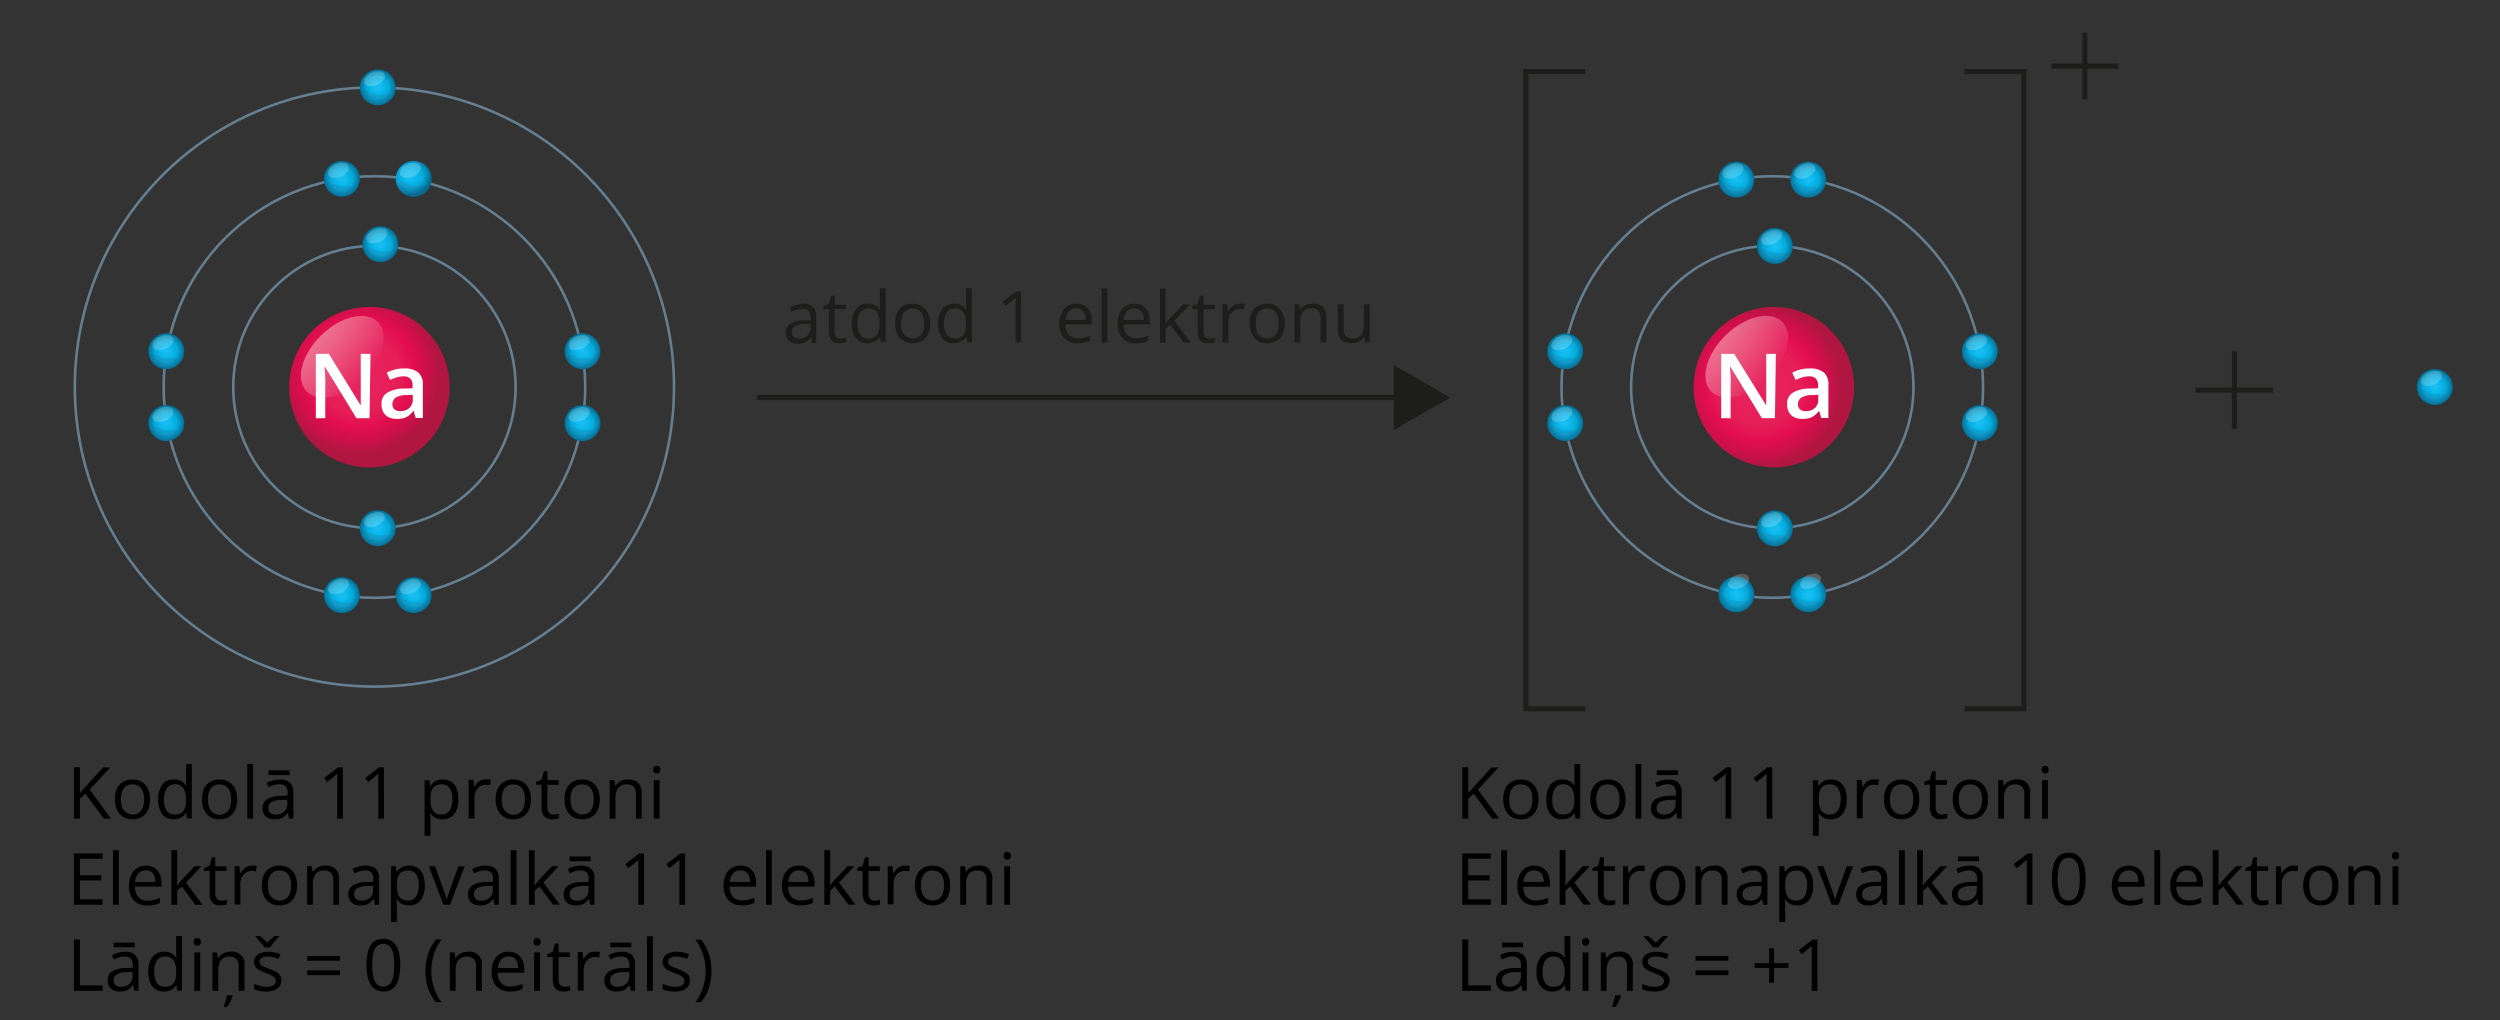 <svg xmlns="http://www.w3.org/2000/svg" xmlns:xlink="http://www.w3.org/1999/xlink" width="975.42" height="398.16" viewBox="0 0 975.42 398.16">
  <rect x="0" y="0" width="975.42" height="398.16" fill="#333333" stroke="none"/>
  <defs>
    <style>
      .cls-1, .cls-20, .cls-33 {
        fill: none;
      }

      .cls-1 {
        stroke: #657f91;
      }

      .cls-1, .cls-20 {
        stroke-miterlimit: 10;
      }

      .cls-2 {
        fill: url(#radial-gradient);
      }

      .cls-3, .cls-5 {
        opacity: 0.6;
        isolation: isolate;
      }

      .cls-3 {
        fill: url(#linear-gradient);
      }

      .cls-4 {
        fill: url(#radial-gradient-2);
      }

      .cls-5 {
        fill: url(#linear-gradient-2);
      }

      .cls-6 {
        fill: url(#radial-gradient-3);
      }

      .cls-7 {
        opacity: 0.2;
      }

      .cls-8 {
        fill: #fff;
      }

      .cls-9 {
        fill: #236a8f;
      }

      .cls-10 {
        fill: url(#radial-gradient-4);
      }

      .cls-11 {
        fill: url(#radial-gradient-5);
      }

      .cls-12 {
        fill: url(#radial-gradient-6);
      }

      .cls-13 {
        fill: url(#radial-gradient-7);
      }

      .cls-14 {
        fill: url(#radial-gradient-8);
      }

      .cls-15 {
        fill: url(#radial-gradient-9);
      }

      .cls-16 {
        fill: url(#radial-gradient-10);
      }

      .cls-17 {
        fill: url(#radial-gradient-11);
      }

      .cls-18 {
        fill: url(#radial-gradient-12);
      }

      .cls-19 {
        fill: url(#radial-gradient-13);
      }

      .cls-20 {
        stroke: #1d1d1b;
        stroke-width: 2px;
      }

      .cls-21 {
        fill: #1d1d1b;
      }

      .cls-22 {
        fill: url(#radial-gradient-14);
      }

      .cls-23 {
        fill: url(#radial-gradient-15);
      }

      .cls-24 {
        fill: url(#radial-gradient-16);
      }

      .cls-25 {
        fill: url(#radial-gradient-17);
      }

      .cls-26 {
        fill: url(#radial-gradient-18);
      }

      .cls-27 {
        fill: url(#radial-gradient-19);
      }

      .cls-28 {
        fill: url(#radial-gradient-20);
      }

      .cls-29 {
        fill: url(#radial-gradient-21);
      }

      .cls-30 {
        fill: url(#radial-gradient-22);
      }

      .cls-31 {
        fill: url(#radial-gradient-23);
      }

      .cls-32 {
        fill: url(#radial-gradient-24);
      }
    </style>
    <radialGradient id="radial-gradient" cx="-261.11" cy="2789.2" r="31.3" gradientTransform="translate(2807.85 -734.92) rotate(66.33)" gradientUnits="userSpaceOnUse">
      <stop offset="0" stop-color="#e7235c"/>
      <stop offset="0.29" stop-color="#e7215b"/>
      <stop offset="0.5" stop-color="#e61e57"/>
      <stop offset="0.68" stop-color="#e30e4f"/>
      <stop offset="0.85" stop-color="#cd1049"/>
      <stop offset="1" stop-color="#b11640"/>
    </radialGradient>
    <linearGradient id="linear-gradient" x1="-277.66" y1="2791.64" x2="-258.23" y2="2814.83" gradientTransform="translate(1925.83 -2036.86) rotate(34.01)" gradientUnits="userSpaceOnUse">
      <stop offset="0" stop-color="#f7d2cf"/>
      <stop offset="1" stop-color="#e61b59"/>
    </linearGradient>
    <radialGradient id="radial-gradient-2" cx="276.56" cy="2881.53" r="31.3" gradientTransform="matrix(0.25, 0.97, -0.97, 0.25, 3418.13, -842.91)" xlink:href="#radial-gradient"/>
    <linearGradient id="linear-gradient-2" x1="261.34" y1="2888.89" x2="280.77" y2="2912.08" gradientTransform="translate(2080.96 -2418.9) rotate(34.01)" xlink:href="#linear-gradient"/>
    <radialGradient id="radial-gradient-3" cx="-1590.48" cy="1889.22" r="4.54" gradientTransform="matrix(1.74, -0.26, 0.23, 1.56, 2493.07, -3291.91)" gradientUnits="userSpaceOnUse">
      <stop offset="0" stop-color="#21bcef"/>
      <stop offset="0.26" stop-color="#0fbbee"/>
      <stop offset="0.45" stop-color="#04b3e6"/>
      <stop offset="0.62" stop-color="#0fa7d7"/>
      <stop offset="0.77" stop-color="#0093c0"/>
      <stop offset="0.91" stop-color="#087da4"/>
      <stop offset="1" stop-color="#036a8e"/>
    </radialGradient>
    <radialGradient id="radial-gradient-4" cx="227.26" cy="165.09" r="7.01" gradientTransform="matrix(1, 0, 0, 1, 0, 0)" xlink:href="#radial-gradient-3"/>
    <radialGradient id="radial-gradient-5" cx="227.26" cy="137.05" r="7.01" gradientTransform="matrix(1, 0, 0, 1, 0, 0)" xlink:href="#radial-gradient-3"/>
    <radialGradient id="radial-gradient-6" cx="64.88" cy="165.09" r="7.01" gradientTransform="matrix(1, 0, 0, 1, 0, 0)" xlink:href="#radial-gradient-3"/>
    <radialGradient id="radial-gradient-7" cx="64.88" cy="137.05" r="7.01" gradientTransform="matrix(1, 0, 0, 1, 0, 0)" xlink:href="#radial-gradient-3"/>
    <radialGradient id="radial-gradient-8" cx="133.37" cy="69.8" r="7.01" gradientTransform="matrix(1, 0, 0, 1, 0, 0)" xlink:href="#radial-gradient-3"/>
    <radialGradient id="radial-gradient-9" cx="161.41" cy="232.2" r="7.01" gradientTransform="matrix(1, 0, 0, 1, 0, 0)" xlink:href="#radial-gradient-3"/>
    <radialGradient id="radial-gradient-10" cx="133.37" cy="232.2" r="7.01" gradientTransform="matrix(1, 0, 0, 1, 0, 0)" xlink:href="#radial-gradient-3"/>
    <radialGradient id="radial-gradient-11" cx="147.39" cy="206.08" r="7.01" gradientTransform="matrix(1, 0, 0, 1, 0, 0)" xlink:href="#radial-gradient-3"/>
    <radialGradient id="radial-gradient-12" cx="148.39" cy="95.28" r="7.01" gradientTransform="matrix(1, 0, 0, 1, 0, 0)" xlink:href="#radial-gradient-3"/>
    <radialGradient id="radial-gradient-13" cx="147.39" cy="34.1" r="7.01" gradientTransform="matrix(1, 0, 0, 1, 0, 0)" xlink:href="#radial-gradient-3"/>
    <radialGradient id="radial-gradient-14" cx="949.98" cy="151" r="7.01" gradientTransform="matrix(1, 0, 0, 1, 0, 0)" xlink:href="#radial-gradient-3"/>
    <radialGradient id="radial-gradient-15" cx="705.51" cy="70.1" r="7.01" gradientTransform="matrix(1, 0, 0, 1, 0, 0)" xlink:href="#radial-gradient-3"/>
    <radialGradient id="radial-gradient-16" cx="677.48" cy="70.1" r="7.01" gradientTransform="matrix(1, 0, 0, 1, 0, 0)" xlink:href="#radial-gradient-3"/>
    <radialGradient id="radial-gradient-17" cx="705.51" cy="231.89" r="7.01" gradientTransform="matrix(1, 0, 0, 1, 0, 0)" xlink:href="#radial-gradient-3"/>
    <radialGradient id="radial-gradient-18" cx="677.48" cy="231.89" r="7.01" gradientTransform="matrix(1, 0, 0, 1, 0, 0)" xlink:href="#radial-gradient-3"/>
    <radialGradient id="radial-gradient-19" cx="692.49" cy="95.97" r="7.01" gradientTransform="matrix(1, 0, 0, 1, 0, 0)" xlink:href="#radial-gradient-3"/>
    <radialGradient id="radial-gradient-20" cx="692.49" cy="206.17" r="7.01" gradientTransform="matrix(1, 0, 0, 1, 0, 0)" xlink:href="#radial-gradient-3"/>
    <radialGradient id="radial-gradient-21" cx="610.69" cy="165.09" r="7.01" gradientTransform="matrix(1, 0, 0, 1, 0, 0)" xlink:href="#radial-gradient-3"/>
    <radialGradient id="radial-gradient-22" cx="610.69" cy="137.05" r="7.01" gradientTransform="matrix(1, 0, 0, 1, 0, 0)" xlink:href="#radial-gradient-3"/>
    <radialGradient id="radial-gradient-23" cx="772.47" cy="165.09" r="7.01" gradientTransform="matrix(1, 0, 0, 1, 0, 0)" xlink:href="#radial-gradient-3"/>
    <radialGradient id="radial-gradient-24" cx="772.47" cy="137.05" r="7.01" gradientTransform="matrix(1, 0, 0, 1, 0, 0)" xlink:href="#radial-gradient-3"/>
  </defs>
  <title>YCUZD_110923_5541_2</title>
  <g id="Layer_2" data-name="Layer 2">
    <g id="Layer_1-2" data-name="Layer 1">
      <circle class="cls-1" cx="146.09" cy="151" r="55.09"/>
      <circle class="cls-1" cx="146.09" cy="151" r="82.24"/>
      <circle class="cls-1" cx="146.09" cy="151" r="116.89"/>
      <g>
        <circle class="cls-2" cx="144.14" cy="151.06" r="31.3" transform="translate(-37.21 254.54) rotate(-76.05)"/>
        <ellipse class="cls-3" cx="133.56" cy="139.19" rx="19.4" ry="11.74" transform="translate(-59.23 132.52) rotate(-44.2)"/>
      </g>
      <g>
        <circle class="cls-4" cx="692.11" cy="151.06" r="31.3" transform="translate(484.49 828.35) rotate(-85.27)"/>
        <ellipse class="cls-5" cx="681.55" cy="139.19" rx="19.4" ry="11.74" transform="translate(95.9 514.55) rotate(-44.2)"/>
      </g>
      <g>
        <circle class="cls-6" cx="161.41" cy="69.8" r="7.01"/>
        <g class="cls-7">
          <ellipse class="cls-8" cx="160.1" cy="66.43" rx="4.35" ry="2.62" transform="translate(-13.22 68.99) rotate(-23.38)"/>
        </g>
        <g class="cls-7">
          <path class="cls-9" d="M160.86,72.42a11.61,11.61,0,0,1-3.36-1.28,1.4,1.4,0,0,0-1.91.51v0a1.45,1.45,0,0,0,0,1.37,6.63,6.63,0,0,0,9,2.54h0a6.8,6.8,0,0,0,1-.63,1.42,1.42,0,0,0-1.11-2.48A11.38,11.38,0,0,1,160.86,72.42Z"/>
        </g>
      </g>
      <g>
        <circle class="cls-10" cx="227.26" cy="165.09" r="7.01"/>
        <g class="cls-7">
          <ellipse class="cls-8" cx="225.95" cy="161.72" rx="4.35" ry="2.62" transform="translate(-45.62 102.94) rotate(-23.38)"/>
        </g>
        <g class="cls-7">
          <path class="cls-9" d="M226.71,167.71a12,12,0,0,1-3.36-1.21,1.4,1.4,0,0,0-1.91.51h0a1.5,1.5,0,0,0,0,1.37,6.63,6.63,0,0,0,9,2.55h0a5.25,5.25,0,0,0,1-.64,1.44,1.44,0,0,0,.18-2,1.48,1.48,0,0,0-1.28-.5A11.17,11.17,0,0,1,226.71,167.71Z"/>
        </g>
      </g>
      <g>
        <circle class="cls-11" cx="227.26" cy="137.05" r="7.01"/>
        <g class="cls-7">
          <ellipse class="cls-8" cx="225.95" cy="133.71" rx="4.35" ry="2.62" transform="translate(-34.51 100.64) rotate(-23.38)"/>
        </g>
        <g class="cls-7">
          <path class="cls-9" d="M226.71,139.67a11.33,11.33,0,0,1-3.36-1.28,1.41,1.41,0,0,0-1.91.52v0a1.48,1.48,0,0,0,0,1.36,6.63,6.63,0,0,0,9,2.55h0a6.2,6.2,0,0,0,1-.63,1.41,1.41,0,0,0-1.1-2.48A11.75,11.75,0,0,1,226.71,139.67Z"/>
        </g>
      </g>
      <g>
        <circle class="cls-12" cx="64.88" cy="165.09" r="7.01"/>
        <g class="cls-7">
          <ellipse class="cls-8" cx="63.58" cy="161.73" rx="4.35" ry="2.62" transform="translate(-58.96 38.51) rotate(-23.38)"/>
        </g>
        <g class="cls-7">
          <path class="cls-9" d="M64.34,167.71A11.75,11.75,0,0,1,61,166.5a1.39,1.39,0,0,0-1.91.51h0a1.45,1.45,0,0,0,0,1.37,6.62,6.62,0,0,0,9,2.55h0a4.79,4.79,0,0,0,1-.64,1.42,1.42,0,0,0,.18-2,1.44,1.44,0,0,0-1.27-.5A11.09,11.09,0,0,1,64.34,167.71Z"/>
        </g>
      </g>
      <g>
        <circle class="cls-13" cx="64.88" cy="137.05" r="7.01"/>
        <g class="cls-7">
          <ellipse class="cls-8" cx="63.57" cy="133.7" rx="4.35" ry="2.62" transform="translate(-47.84 36.21) rotate(-23.38)"/>
        </g>
        <g class="cls-7">
          <path class="cls-9" d="M64.34,139.67A11,11,0,0,1,61,138.39a1.4,1.4,0,0,0-1.91.52v0a1.43,1.43,0,0,0,0,1.36,6.59,6.59,0,0,0,9,2.55h0a5.21,5.21,0,0,0,1-.63,1.41,1.41,0,0,0,.17-2,1.4,1.4,0,0,0-1.25-.49A11.74,11.74,0,0,1,64.34,139.67Z"/>
        </g>
      </g>
      <g>
        <circle class="cls-14" cx="133.37" cy="69.8" r="7.01"/>
        <g class="cls-7">
          <ellipse class="cls-8" cx="132.06" cy="66.44" rx="4.35" ry="2.62" transform="translate(-15.52 57.86) rotate(-23.38)"/>
        </g>
        <g class="cls-7">
          <path class="cls-9" d="M132.82,72.42a11.61,11.61,0,0,1-3.36-1.28,1.4,1.4,0,0,0-1.91.51v0a1.45,1.45,0,0,0,0,1.37,6.63,6.63,0,0,0,9,2.54h0a6.2,6.2,0,0,0,1-.63,1.41,1.41,0,0,0-1.1-2.48A11.15,11.15,0,0,1,132.82,72.42Z"/>
        </g>
      </g>
      <g>
        <circle class="cls-15" cx="161.41" cy="232.2" r="7.01"/>
        <g class="cls-7">
          <ellipse class="cls-8" cx="160.1" cy="228.86" rx="4.35" ry="2.62" transform="translate(-77.67 82.32) rotate(-23.38)"/>
        </g>
        <g class="cls-7">
          <path class="cls-9" d="M160.86,234.82a11.28,11.28,0,0,1-3.36-1.21,1.42,1.42,0,0,0-1.92.52,1.45,1.45,0,0,0,0,1.37,6.61,6.61,0,0,0,9,2.56h0a6.1,6.1,0,0,0,1-.64,1.41,1.41,0,0,0-1.1-2.48A11.45,11.45,0,0,1,160.86,234.82Z"/>
        </g>
      </g>
      <g>
        <circle class="cls-16" cx="133.37" cy="232.2" r="7.01"/>
        <g class="cls-7">
          <ellipse class="cls-8" cx="132.06" cy="228.85" rx="4.35" ry="2.62" transform="translate(-79.97 71.19) rotate(-23.38)"/>
        </g>
        <g class="cls-7">
          <path class="cls-9" d="M132.82,234.82a11.56,11.56,0,0,1-3.36-1.21,1.42,1.42,0,0,0-1.92.52,1.45,1.45,0,0,0,0,1.37,6.62,6.62,0,0,0,9,2.55h0a5.61,5.61,0,0,0,1-.64,1.41,1.41,0,0,0-1.1-2.48A11.45,11.45,0,0,1,132.82,234.82Z"/>
        </g>
      </g>
      <g>
        <circle class="cls-17" cx="147.39" cy="206.08" r="7.01"/>
        <g class="cls-7">
          <ellipse class="cls-8" cx="146.08" cy="202.74" rx="4.35" ry="2.62" transform="translate(-68.46 74.61) rotate(-23.38)"/>
        </g>
        <g class="cls-7">
          <path class="cls-9" d="M146.84,208.71a11.88,11.88,0,0,1-3.36-1.27,1.4,1.4,0,0,0-1.91.52h0a1.47,1.47,0,0,0,0,1.38,6.62,6.62,0,0,0,9,2.55h0a6.11,6.11,0,0,0,1-.63,1.41,1.41,0,0,0-1.09-2.48A12,12,0,0,1,146.84,208.71Z"/>
        </g>
      </g>
      <g>
        <circle class="cls-18" cx="148.39" cy="95.28" r="7.01"/>
        <g class="cls-7">
          <ellipse class="cls-8" cx="147.09" cy="91.93" rx="4.35" ry="2.62" transform="translate(-24.4 65.92) rotate(-23.38)"/>
        </g>
        <g class="cls-7">
          <path class="cls-9" d="M147.85,98a11.21,11.21,0,0,1-3.36-1.27,1.42,1.42,0,0,0-1.92.52,1.47,1.47,0,0,0,0,1.38,6.61,6.61,0,0,0,9,2.54h0a5.33,5.33,0,0,0,1-.64,1.42,1.42,0,0,0,.17-2,1.44,1.44,0,0,0-1.27-.5A11.08,11.08,0,0,1,147.85,98Z"/>
        </g>
      </g>
      <g>
        <circle class="cls-19" cx="147.39" cy="34.1" r="7.01"/>
        <g class="cls-7">
          <ellipse class="cls-8" cx="146.08" cy="30.75" rx="4.35" ry="2.62" transform="translate(-0.21 60.5) rotate(-23.38)"/>
        </g>
        <g class="cls-7">
          <path class="cls-9" d="M146.84,36.73a11.88,11.88,0,0,1-3.36-1.27,1.39,1.39,0,0,0-1.91.51v0a1.47,1.47,0,0,0,0,1.38,6.62,6.62,0,0,0,9,2.55h0a5.53,5.53,0,0,0,1-.64,1.43,1.43,0,0,0,.18-2,1.49,1.49,0,0,0-1.27-.49A12,12,0,0,1,146.84,36.73Z"/>
        </g>
      </g>
      <circle class="cls-1" cx="691.49" cy="151" r="55.09"/>
      <circle class="cls-1" cx="691.49" cy="151" r="82.24"/>
      <g>
        <line class="cls-20" x1="856.61" y1="152.21" x2="886.93" y2="152.21"/>
        <line class="cls-20" x1="871.78" y1="167.38" x2="871.78" y2="137.07"/>
      </g>
      <line class="cls-20" x1="800.38" y1="25.78" x2="826.53" y2="25.78"/>
      <line class="cls-20" x1="813.45" y1="38.85" x2="813.45" y2="12.72"/>
      <g>
        <line class="cls-20" x1="295.44" y1="155.11" x2="547.52" y2="155.11"/>
        <polygon class="cls-21" points="543.81 167.81 565.78 155.11 543.81 142.43 543.81 167.81"/>
      </g>
      <g>
        <circle class="cls-22" cx="949.98" cy="151" r="7.01"/>
        <g class="cls-7">
          <ellipse class="cls-8" cx="948.67" cy="147.64" rx="4.35" ry="2.62" transform="translate(19.3 388.58) rotate(-23.38)"/>
        </g>
        <g class="cls-7">
          <path class="cls-9" d="M949.44,153.62a11.21,11.21,0,0,1-3.36-1.27,1.41,1.41,0,0,0-1.92.54,1.45,1.45,0,0,0,0,1.37,6.6,6.6,0,0,0,9,2.55h0a5.85,5.85,0,0,0,1-.63,1.43,1.43,0,0,0,.17-2,1.41,1.41,0,0,0-1.28-.49A11.62,11.62,0,0,1,949.44,153.62Z"/>
        </g>
      </g>
      <g>
        <circle class="cls-23" cx="705.51" cy="70.1" r="7.01"/>
        <g class="cls-7">
          <ellipse class="cls-8" cx="704.2" cy="66.75" rx="4.35" ry="2.62" transform="translate(31.33 284.93) rotate(-23.38)"/>
        </g>
        <g class="cls-7">
          <path class="cls-9" d="M705,72.72a12,12,0,0,1-3.36-1.21,1.4,1.4,0,0,0-1.91.51h0a1.47,1.47,0,0,0,0,1.38,6.65,6.65,0,0,0,9,2.54h0a6.2,6.2,0,0,0,1-.63,1.43,1.43,0,0,0,.18-2,1.48,1.48,0,0,0-1.28-.49A11.45,11.45,0,0,1,705,72.72Z"/>
        </g>
      </g>
      <g>
        <circle class="cls-24" cx="677.48" cy="70.1" r="7.01"/>
        <g class="cls-7">
          <ellipse class="cls-8" cx="676.17" cy="66.74" rx="4.35" ry="2.62" transform="translate(29.03 273.8) rotate(-23.38)"/>
        </g>
        <g class="cls-7">
          <path class="cls-9" d="M676.94,72.72a11.68,11.68,0,0,1-3.38-1.21,1.38,1.38,0,0,0-1.89.5v0a1.47,1.47,0,0,0,0,1.38,6.62,6.62,0,0,0,9,2.54h0a5.56,5.56,0,0,0,1-.63,1.43,1.43,0,0,0,.18-2,1.45,1.45,0,0,0-1.28-.49A11.32,11.32,0,0,1,676.94,72.72Z"/>
        </g>
      </g>
      <g>
        <circle class="cls-25" cx="705.51" cy="231.89" r="7.01"/>
        <g class="cls-7">
          <ellipse class="cls-8" cx="704.2" cy="228.55" rx="4.35" ry="2.62" transform="matrix(0.92, -0.4, 0.4, 0.92, -32.87, 298.21)"/>
        </g>
        <g class="cls-7">
          <path class="cls-9" d="M705,234.51a11.31,11.31,0,0,1-3.36-1.27,1.42,1.42,0,0,0-1.92.52,1.47,1.47,0,0,0,0,1.38,6.62,6.62,0,0,0,9,2.54h0a5.61,5.61,0,0,0,1-.64,1.41,1.41,0,0,0-1.1-2.54A11.44,11.44,0,0,1,705,234.51Z"/>
        </g>
      </g>
      <g>
        <circle class="cls-26" cx="677.48" cy="231.89" r="7.01"/>
        <g class="cls-7">
          <ellipse class="cls-8" cx="676.17" cy="228.54" rx="4.35" ry="2.62" transform="matrix(0.92, -0.4, 0.4, 0.92, -35.17, 287.09)"/>
        </g>
        <g class="cls-7">
          <path class="cls-9" d="M676.94,234.51a11.32,11.32,0,0,1-3.38-1.27,1.39,1.39,0,0,0-1.9.52,1.47,1.47,0,0,0,0,1.38,6.61,6.61,0,0,0,9,2.55h0a5.61,5.61,0,0,0,1-.64,1.41,1.41,0,0,0-1.08-2.54A11.44,11.44,0,0,1,676.94,234.51Z"/>
        </g>
      </g>
      <g>
        <circle class="cls-27" cx="692.49" cy="95.97" r="7.01"/>
        <g class="cls-7">
          <ellipse class="cls-8" cx="691.19" cy="92.62" rx="4.35" ry="2.62" transform="translate(20 281.89) rotate(-23.38)"/>
        </g>
        <g class="cls-7">
          <path class="cls-9" d="M692,98.6a11.77,11.77,0,0,1-3.36-1.27,1.4,1.4,0,0,0-1.92.53,1.45,1.45,0,0,0,0,1.37,6.63,6.63,0,0,0,9,2.55h0a5.53,5.53,0,0,0,1-.64,1.41,1.41,0,0,0-1.09-2.54A11.44,11.44,0,0,1,692,98.6Z"/>
        </g>
      </g>
      <g>
        <circle class="cls-28" cx="692.49" cy="206.17" r="7.01"/>
        <g class="cls-7">
          <ellipse class="cls-8" cx="691.19" cy="202.81" rx="4.35" ry="2.62" transform="translate(-23.73 290.93) rotate(-23.38)"/>
        </g>
        <g class="cls-7">
          <path class="cls-9" d="M692,208.79a11.77,11.77,0,0,1-3.36-1.27,1.4,1.4,0,0,0-1.92.53,1.45,1.45,0,0,0,0,1.37,6.64,6.64,0,0,0,9,2.55h0a6.17,6.17,0,0,0,1-.64,1.41,1.41,0,0,0-1.09-2.48A11.44,11.44,0,0,1,692,208.79Z"/>
        </g>
      </g>
      <g>
        <circle class="cls-29" cx="610.69" cy="165.09" r="7.01"/>
        <g class="cls-7">
          <ellipse class="cls-8" cx="609.38" cy="161.73" rx="4.35" ry="2.62" transform="translate(-14.14 255.1) rotate(-23.38)"/>
        </g>
        <g class="cls-7">
          <path class="cls-9" d="M610.14,167.71a11.86,11.86,0,0,1-3.36-1.21,1.4,1.4,0,0,0-1.91.51h0a1.45,1.45,0,0,0,0,1.37,6.63,6.63,0,0,0,9,2.55h0a5.69,5.69,0,0,0,1-.64,1.42,1.42,0,0,0-1.11-2.48A11.1,11.1,0,0,1,610.14,167.71Z"/>
        </g>
      </g>
      <g>
        <circle class="cls-30" cx="610.69" cy="137.05" r="7.01"/>
        <g class="cls-7">
          <ellipse class="cls-8" cx="609.39" cy="133.7" rx="4.35" ry="2.62" transform="translate(-3.02 252.8) rotate(-23.38)"/>
        </g>
        <g class="cls-7">
          <path class="cls-9" d="M610.14,139.67a11.07,11.07,0,0,1-3.36-1.28,1.41,1.41,0,0,0-1.91.52v0a1.43,1.43,0,0,0,0,1.36,6.6,6.6,0,0,0,9,2.55h0a6.8,6.8,0,0,0,1-.63,1.42,1.42,0,0,0,.17-2,1.4,1.4,0,0,0-1.27-.49A11.75,11.75,0,0,1,610.14,139.67Z"/>
        </g>
      </g>
      <g>
        <circle class="cls-31" cx="772.47" cy="165.09" r="7.01"/>
        <g class="cls-7">
          <ellipse class="cls-8" cx="771.15" cy="161.73" rx="4.35" ry="2.62" transform="translate(-0.86 319.29) rotate(-23.38)"/>
        </g>
        <g class="cls-7">
          <path class="cls-9" d="M771.92,167.71a11.86,11.86,0,0,1-3.36-1.21,1.39,1.39,0,0,0-1.91.51h0a1.45,1.45,0,0,0,0,1.37,6.63,6.63,0,0,0,9,2.55h0a5.53,5.53,0,0,0,1-.64,1.43,1.43,0,0,0,.18-2,1.47,1.47,0,0,0-1.27-.5A11.09,11.09,0,0,1,771.92,167.71Z"/>
        </g>
      </g>
      <g>
        <circle class="cls-32" cx="772.47" cy="137.05" r="7.01"/>
        <g class="cls-7">
          <ellipse class="cls-8" cx="771.16" cy="133.7" rx="4.35" ry="2.62" transform="translate(10.26 317) rotate(-23.38)"/>
        </g>
        <g class="cls-7">
          <path class="cls-9" d="M771.92,139.67a11.33,11.33,0,0,1-3.36-1.28,1.41,1.41,0,0,0-1.91.52v0a1.43,1.43,0,0,0,0,1.36,6.59,6.59,0,0,0,9,2.55h0a6.11,6.11,0,0,0,1-.63,1.41,1.41,0,0,0-1.09-2.48A11.68,11.68,0,0,1,771.92,139.67Z"/>
        </g>
      </g>
      <polyline class="cls-20" points="618.54 276.52 595.35 276.52 595.35 27.91 618.54 27.91"/>
      <polyline class="cls-20" points="766.48 27.91 789.66 27.91 789.66 276.52 766.48 276.52"/>
      <rect class="cls-33" width="975.42" height="398.16"/>
      <path class="cls-21" d="M313.23,118.51a5.68,5.68,0,0,1,3.94,1.2,5,5,0,0,1,1.27,3.9v10.18H316.8l-.43-2.2h-.1A8.74,8.74,0,0,1,315,133a4.78,4.78,0,0,1-1.56.83,8,8,0,0,1-2.18.28,5.68,5.68,0,0,1-2.4-.5,3.39,3.39,0,0,1-1.65-1.41,4.65,4.65,0,0,1-.63-2.47,3.9,3.9,0,0,1,1.77-3.41,10.37,10.37,0,0,1,5.37-1.27l2.54-.11V124a3.47,3.47,0,0,0-.82-2.69,3.24,3.24,0,0,0-2.34-.79,6.76,6.76,0,0,0-2.23.35,15.82,15.82,0,0,0-2,.79l-.7-1.75a11.2,11.2,0,0,1,2.32-.88A10,10,0,0,1,313.23,118.51Zm3,7.8-2.27.09a7.5,7.5,0,0,0-3.91.91,2.55,2.55,0,0,0-1.15,2.27,2.26,2.26,0,0,0,.78,1.88,3,3,0,0,0,2,.61A4.8,4.8,0,0,0,315,131a4.18,4.18,0,0,0,1.27-3.31Z"/>
      <path class="cls-21" d="M328,132.06a7.2,7.2,0,0,0,1.14-.09,6.11,6.11,0,0,0,1-.23v1.76a5.27,5.27,0,0,1-1.1.3,10.41,10.41,0,0,1-1.37.12,5.27,5.27,0,0,1-2.14-.42,3.34,3.34,0,0,1-1.55-1.4,5.81,5.81,0,0,1-.56-2.75v-8.78h-2.12v-1.09l2.12-.89.89-3.25h1.38v3.53H330v1.75h-4.36v8.78a3.06,3.06,0,0,0,.63,2.1A2.34,2.34,0,0,0,328,132.06Z"/>
      <path class="cls-21" d="M338.42,133.92A5.57,5.57,0,0,1,334,132a8.49,8.49,0,0,1-1.65-5.72,8.75,8.75,0,0,1,1.75-5.82,5.66,5.66,0,0,1,4.48-2,6.25,6.25,0,0,1,2.06.32,5.32,5.32,0,0,1,1.53.84,5.72,5.72,0,0,1,1.07,1.18h.16a4.84,4.84,0,0,0-.1-1.14,4,4,0,0,1,0-1.2v-6h2.24v21.09h-1.76l-.59-2.08h0a5.14,5.14,0,0,1-2.6,2.08A6.35,6.35,0,0,1,338.42,133.92Zm.34-1.89a3.9,3.9,0,0,0,3.4-1.35,6.82,6.82,0,0,0,1-4v-.4a8.35,8.35,0,0,0-.93-4.36,3.74,3.74,0,0,0-3.51-1.53,3.55,3.55,0,0,0-3.12,1.61,8.13,8.13,0,0,0-1,4.35,7.45,7.45,0,0,0,1,4.23,3.48,3.48,0,0,0,3.13,1.49Z"/>
      <path class="cls-21" d="M362.92,126.17a10.36,10.36,0,0,1-.47,3.27,6.77,6.77,0,0,1-1.37,2.44,6.09,6.09,0,0,1-2.15,1.51,7.75,7.75,0,0,1-2.89.53,7,7,0,0,1-2.74-.53,6.22,6.22,0,0,1-2.15-1.51,7,7,0,0,1-1.4-2.44,10.1,10.1,0,0,1-.49-3.27,9.61,9.61,0,0,1,.82-4.16,6,6,0,0,1,2.33-2.62,7.48,7.48,0,0,1,7.19,0A6.32,6.32,0,0,1,362,122,9.43,9.43,0,0,1,362.92,126.17Zm-11.32,0a9.2,9.2,0,0,0,.47,3.12,4.15,4.15,0,0,0,1.47,2,4.9,4.9,0,0,0,5.09,0,4.24,4.24,0,0,0,1.48-2,9.45,9.45,0,0,0,.47-3.12,9.18,9.18,0,0,0-.47-3.08,4.22,4.22,0,0,0-1.48-2,4.3,4.3,0,0,0-2.54-.7,3.82,3.82,0,0,0-3.4,1.53,7.23,7.23,0,0,0-1.09,4.25Z"/>
      <path class="cls-21" d="M372.12,133.92a5.57,5.57,0,0,1-4.47-1.94,8.49,8.49,0,0,1-1.65-5.72,8.75,8.75,0,0,1,1.75-5.82,5.66,5.66,0,0,1,4.48-2,6.25,6.25,0,0,1,2.06.32,4.86,4.86,0,0,1,1.53.84,5.72,5.72,0,0,1,1.07,1.18h.16a4.84,4.84,0,0,0-.1-1.14,4,4,0,0,1,0-1.2v-6h2.24v21.09h-1.75l-.35-2.13H377a5.15,5.15,0,0,1-2.6,2.07A6.36,6.36,0,0,1,372.12,133.92Zm.34-1.89a3.9,3.9,0,0,0,3.4-1.35,6.82,6.82,0,0,0,1-4v-.4a8.25,8.25,0,0,0-.93-4.36,3.74,3.74,0,0,0-3.51-1.53,3.5,3.5,0,0,0-3.09,1.61,7.79,7.79,0,0,0-1.05,4.35,7.41,7.41,0,0,0,1.19,4.32,3.48,3.48,0,0,0,3,1.4Z"/>
      <path class="cls-21" d="M398.45,133.59h-2.2V116.14a6.92,6.92,0,0,1-.79.74l-.91.75-2.27,1.76-1.19-1.53,5.39-4.15h1.87Z"/>
      <path class="cls-21" d="M419.94,118.47a6.08,6.08,0,0,1,3.25.85,5.27,5.27,0,0,1,2.07,2.36,8,8,0,0,1,.73,3.51v1.39H415.71a5.9,5.9,0,0,0,1.27,4A4.65,4.65,0,0,0,420.5,132a12.14,12.14,0,0,0,2.55-.27,15.15,15.15,0,0,0,2.24-.76v2a9.71,9.71,0,0,1-2.23.73,12.78,12.78,0,0,1-2.62.24,7.57,7.57,0,0,1-3.73-.88,6.1,6.1,0,0,1-2.54-2.54,9,9,0,0,1-.88-4.15,9.75,9.75,0,0,1,.81-4.16,5.9,5.9,0,0,1,5.82-3.64Zm0,1.85a3.73,3.73,0,0,0-2.89,1.19,5.59,5.59,0,0,0-1.27,3.31h7.88a7.23,7.23,0,0,0-.42-2.35A3.29,3.29,0,0,0,422,120.9a3.46,3.46,0,0,0-2.12-.58Z"/>
      <path class="cls-21" d="M432.08,133.59h-2.27v-21h2.27Z"/>
      <path class="cls-21" d="M442.58,118.47a6.21,6.21,0,0,1,3.26.85,5.53,5.53,0,0,1,2.08,2.36,8.29,8.29,0,0,1,.71,3.51v1.39H438.35a5.83,5.83,0,0,0,1.38,4,4.6,4.6,0,0,0,3.51,1.38,10.86,10.86,0,0,0,2.54-.27A14.85,14.85,0,0,0,448,131v2a10.86,10.86,0,0,1-2.22.72,12.85,12.85,0,0,1-2.62.25,7.72,7.72,0,0,1-3.74-.88,6.16,6.16,0,0,1-2.49-2.54,9.14,9.14,0,0,1-.87-4.15,9.79,9.79,0,0,1,.81-4.17,6,6,0,0,1,5.74-3.67Zm0,1.85a3.7,3.7,0,0,0-2.89,1.19,5.67,5.67,0,0,0-1.28,3.31h7.88a6.5,6.5,0,0,0-.41-2.35,3.14,3.14,0,0,0-1.21-1.57,3.43,3.43,0,0,0-2.11-.58Z"/>
      <path class="cls-21" d="M454.71,112.5v13.69h.1l.83-1c.37-.46.69-.83.93-1.11l5-5.28h2.64l-6,6.36,6.36,8.53h-2.71l-5.27-7-1.77,1.64v5.4h-2.24V112.57Z"/>
      <path class="cls-21" d="M471.9,132.06A7.08,7.08,0,0,0,473,132a6.11,6.11,0,0,0,1-.23v1.76a7,7,0,0,1-1.11.3,10.26,10.26,0,0,1-1.35.12,5.29,5.29,0,0,1-2.15-.42,3.32,3.32,0,0,1-1.54-1.4,5.46,5.46,0,0,1-.58-2.75v-8.78h-2.13v-1.09l2.15-.89.89-3.25h1.43v3.53H474v1.75H469.6v8.78a2.86,2.86,0,0,0,.65,2.1A2.26,2.26,0,0,0,471.9,132.06Z"/>
      <path class="cls-21" d="M483.76,118.47h1a5.19,5.19,0,0,1,.88.13l-.28,2.11a5.93,5.93,0,0,0-.82-.16h-.84a4.07,4.07,0,0,0-1.76.35,4.42,4.42,0,0,0-1.39,1,4.62,4.62,0,0,0-.94,1.62,6.3,6.3,0,0,0-.34,2.11v7.93H477V118.75h1.87l.26,2.75h.09A7.22,7.22,0,0,1,480.3,120a5,5,0,0,1,1.51-1.1A4.39,4.39,0,0,1,483.76,118.47Z"/>
      <path class="cls-21" d="M501.26,126.17a10.09,10.09,0,0,1-.48,3.27,6.75,6.75,0,0,1-1.36,2.44,6.15,6.15,0,0,1-2.19,1.51,7.19,7.19,0,0,1-2.86.53,7,7,0,0,1-2.74-.53,6.22,6.22,0,0,1-2.15-1.51,7.16,7.16,0,0,1-1.4-2.44,10.1,10.1,0,0,1-.49-3.27,9.61,9.61,0,0,1,.82-4.16,6.11,6.11,0,0,1,2.31-2.62,7.48,7.48,0,0,1,7.19,0,6.07,6.07,0,0,1,2.36,2.63A8.94,8.94,0,0,1,501.26,126.17Zm-11.33,0a9.45,9.45,0,0,0,.47,3.12,4.15,4.15,0,0,0,1.47,2,4.9,4.9,0,0,0,5.09,0,4.17,4.17,0,0,0,1.48-2,9.45,9.45,0,0,0,.47-3.12,9.18,9.18,0,0,0-.47-3.08,4.16,4.16,0,0,0-1.48-2,4.3,4.3,0,0,0-2.54-.7,3.9,3.9,0,0,0-3.41,1.53A7.41,7.41,0,0,0,489.93,126.17Z"/>
      <path class="cls-21" d="M512.15,118.47a5.7,5.7,0,0,1,4,1.27,5.59,5.59,0,0,1,1.35,4.18v9.67h-2.25V124a4,4,0,0,0-.85-2.78,3.31,3.31,0,0,0-2.55-.92,4,4,0,0,0-3.51,1.39,6.8,6.8,0,0,0-1,4.06v7.8h-2.27V118.75h1.76l.35,2.15h.1a5.22,5.22,0,0,1,1.21-1.27,5.39,5.39,0,0,1,1.66-.83A7.47,7.47,0,0,1,512.15,118.47Z"/>
      <path class="cls-21" d="M534.44,118.75v14.84H532.6l-.32-2.09h-.11a5.18,5.18,0,0,1-1.2,1.27,5.58,5.58,0,0,1-1.65.79,6.43,6.43,0,0,1-2,.28,7,7,0,0,1-3-.57,4,4,0,0,1-1.75-1.76,6.79,6.79,0,0,1-.61-3.08v-9.68h2.27v9.59a4,4,0,0,0,.86,2.79,3.31,3.31,0,0,0,2.54.9,4.84,4.84,0,0,0,2.66-.62,3.44,3.44,0,0,0,1.4-1.76,8.64,8.64,0,0,0,.44-3v-7.91Z"/>
      <path class="cls-8" d="M144.18,163.18h-5.09l-12.27-20.05h-.14a13,13,0,0,0,.12,2.16c.12.76,0,1.55.11,2.34a19.54,19.54,0,0,1,0,2.42v13.13h-3.68v-25.1h5.09L140.62,158h.13V138.08h3.81Z"/>
      <path class="cls-8" d="M157.76,143.76a8.31,8.31,0,0,1,5.47,1.59,6.27,6.27,0,0,1,1.75,5v12.73h-2.79l-.79-2.71h-.12a10.92,10.92,0,0,1-1.77,1.76,5.87,5.87,0,0,1-2,1,10,10,0,0,1-2.72.32,7.51,7.51,0,0,1-3.06-.62,4.84,4.84,0,0,1-2.11-1.92,6.3,6.3,0,0,1-.75-3.27,4.91,4.91,0,0,1,2.2-4.4,12.82,12.82,0,0,1,6.6-1.64l3.29-.11v-1a3.71,3.71,0,0,0-.92-2.81,3.62,3.62,0,0,0-2.54-.84,9.39,9.39,0,0,0-2.79.42,19.09,19.09,0,0,0-2.54,1l-1.28-2.85a16,16,0,0,1,3.29-1.27A14.65,14.65,0,0,1,157.76,143.76Zm3.29,10.3-2.44.1a7.69,7.69,0,0,0-4.24,1,3.05,3.05,0,0,0-1.27,2.54,2.48,2.48,0,0,0,.84,2.06,3.52,3.52,0,0,0,2.22.64,5.08,5.08,0,0,0,3.52-1.2,4.36,4.36,0,0,0,1.36-3.51Z"/>
      <path class="cls-8" d="M692.53,163.18h-5.09l-12.3-20.05H675a12.05,12.05,0,0,0,.13,2.16c.11.76,0,1.55.1,2.34a19.54,19.54,0,0,1,0,2.42v13.13h-3.68v-25.1h5.09L689,158h.12V138.08h3.76Z"/>
      <path class="cls-8" d="M706.16,143.76a8.31,8.31,0,0,1,5.47,1.59,6.27,6.27,0,0,1,1.75,5v12.73h-2.79l-.79-2.71h-.12a10.92,10.92,0,0,1-1.77,1.76,5.87,5.87,0,0,1-2,1,10,10,0,0,1-2.72.32,7.51,7.51,0,0,1-3.06-.62,4.84,4.84,0,0,1-2.11-1.92,6.3,6.3,0,0,1-.75-3.27,4.91,4.91,0,0,1,2.2-4.4,12.82,12.82,0,0,1,6.6-1.64l3.29-.11v-1a3.67,3.67,0,0,0-.92-2.81,3.62,3.62,0,0,0-2.54-.84,9.39,9.39,0,0,0-2.79.42,19.09,19.09,0,0,0-2.54,1l-1.28-2.85a16.22,16.22,0,0,1,3.29-1.27A14.65,14.65,0,0,1,706.16,143.76Zm3.29,10.3-2.44.1a7.69,7.69,0,0,0-4.24,1,3.05,3.05,0,0,0-1.27,2.54,2.48,2.48,0,0,0,.84,2.06,3.52,3.52,0,0,0,2.22.64,5.08,5.08,0,0,0,3.52-1.2,4.36,4.36,0,0,0,1.36-3.51Z"/>
      <g>
        <path d="M43.26,319.39H40.51l-7.2-9.72-2.14,1.92v7.8H28.85v-20h2.32v10c.52-.59,1.06-1.18,1.6-1.77s1.09-1.18,1.63-1.78l5.84-6.41H43l-8,8.66Z"/>
        <path d="M58.57,311.87a10.47,10.47,0,0,1-.48,3.3,6.8,6.8,0,0,1-1.38,2.45,6,6,0,0,1-2.18,1.52,7.52,7.52,0,0,1-2.89.53,7,7,0,0,1-2.75-.53,6,6,0,0,1-2.16-1.52,6.86,6.86,0,0,1-1.41-2.45,9.91,9.91,0,0,1-.5-3.3,9.69,9.69,0,0,1,.83-4.19A5.94,5.94,0,0,1,48,305.05a7.12,7.12,0,0,1,3.7-.91,6.86,6.86,0,0,1,3.58.91,6.19,6.19,0,0,1,2.4,2.65A9.31,9.31,0,0,1,58.57,311.87Zm-11.4,0a9.25,9.25,0,0,0,.48,3.14,4.51,4.51,0,0,0,6.61,2.05A4.25,4.25,0,0,0,55.74,315a9.25,9.25,0,0,0,.48-3.14,9,9,0,0,0-.48-3.09,4.21,4.21,0,0,0-1.47-2,4.4,4.4,0,0,0-2.59-.71,3.88,3.88,0,0,0-3.42,1.55A7.27,7.27,0,0,0,47.17,311.87Z"/>
        <path d="M67.83,319.67a5.64,5.64,0,0,1-4.51-1.94,10.89,10.89,0,0,1,0-11.62,5.66,5.66,0,0,1,4.51-2,6.28,6.28,0,0,1,2.08.31,5,5,0,0,1,2.61,2h.16c0-.28-.07-.67-.11-1.16s0-.9,0-1.21v-6h2.27v21.27H73l-.35-2.13h-.09a5.14,5.14,0,0,1-2.62,2.09A6.37,6.37,0,0,1,67.83,319.67Zm.35-1.89a3.93,3.93,0,0,0,3.41-1.37,6.88,6.88,0,0,0,1-4.06v-.41a8.44,8.44,0,0,0-1-4.39A3.75,3.75,0,0,0,68.18,306a3.48,3.48,0,0,0-3.13,1.61A8,8,0,0,0,64,312a7.5,7.5,0,0,0,1,4.27A3.53,3.53,0,0,0,68.18,317.78Z"/>
        <path d="M92.55,311.87a10.47,10.47,0,0,1-.48,3.3,6.8,6.8,0,0,1-1.38,2.45,6,6,0,0,1-2.18,1.52,7.61,7.61,0,0,1-2.9.53,7,7,0,0,1-2.75-.53,6.19,6.19,0,0,1-2.16-1.52,6.86,6.86,0,0,1-1.41-2.45,10.17,10.17,0,0,1-.5-3.3,9.54,9.54,0,0,1,.84-4.19A5.92,5.92,0,0,1,82,305.05a7.17,7.17,0,0,1,3.7-.91,6.89,6.89,0,0,1,3.59.91,6.23,6.23,0,0,1,2.39,2.65A9.31,9.31,0,0,1,92.55,311.87Zm-11.41,0a9.25,9.25,0,0,0,.48,3.14,4.28,4.28,0,0,0,8.1,0,9.27,9.27,0,0,0,.47-3.14,9,9,0,0,0-.47-3.09,4.23,4.23,0,0,0-1.48-2,4.39,4.39,0,0,0-2.58-.71,3.91,3.91,0,0,0-3.43,1.55A7.35,7.35,0,0,0,81.14,311.87Z"/>
        <path d="M98.75,319.39H96.47V298.12h2.28Z"/>
        <path d="M109.14,304.16a5.69,5.69,0,0,1,4,1.21,5,5,0,0,1,1.3,3.84v10.18h-1.65l-.44-2.21h-.11a8.21,8.21,0,0,1-1.31,1.37,4.79,4.79,0,0,1-1.58.84,7.7,7.7,0,0,1-2.2.28,5.78,5.78,0,0,1-2.42-.48,3.69,3.69,0,0,1-1.67-1.45,4.53,4.53,0,0,1-.61-2.46,3.91,3.91,0,0,1,1.78-3.45,10.31,10.31,0,0,1,5.41-1.31l2.59-.11v-.91a3.58,3.58,0,0,0-.84-2.72A3.3,3.3,0,0,0,109,306a7.24,7.24,0,0,0-2.24.34,15.17,15.17,0,0,0-2,.8l-.7-1.72a13.22,13.22,0,0,1,2.32-.89A10.45,10.45,0,0,1,109.14,304.16Zm3,7.85-2.28.1a7.81,7.81,0,0,0-4,.91,2.64,2.64,0,0,0-1.14,2.29,2.28,2.28,0,0,0,.78,1.9,3.22,3.22,0,0,0,2.06.61,4.8,4.8,0,0,0,3.27-1.11,4.14,4.14,0,0,0,1.27-3.32Zm.82-11.44v1.83h-8.19v-1.83Z"/>
        <path d="M133.81,319.39h-2.22V305.23c0-.54,0-1,0-1.39s0-.74,0-1.06,0-.66.06-1a10.45,10.45,0,0,1-.79.75l-.92.76-2.28,1.83-1.19-1.54,5.41-4.17h1.89Z"/>
        <path d="M149.82,319.39H147.6V305.23c0-.54,0-1,0-1.39s0-.74,0-1.06,0-.66.06-1a10.45,10.45,0,0,1-.79.75l-.92.76-2.28,1.83-1.19-1.54,5.41-4.17h1.89Z"/>
        <path d="M172.7,304.14a5.65,5.65,0,0,1,4.48,1.92q1.66,1.94,1.66,5.8a10.59,10.59,0,0,1-.76,4.29,5.75,5.75,0,0,1-2.16,2.63,5.93,5.93,0,0,1-3.27.89,6.33,6.33,0,0,1-2.09-.32,5.11,5.11,0,0,1-1.55-.84,5.51,5.51,0,0,1-1.06-1.17h-.17c0,.36.06.79.11,1.29s.06.94.06,1.31v6.15h-2.29V304.41h1.88l.3,2.21H168a6.23,6.23,0,0,1,1.06-1.25,4.74,4.74,0,0,1,1.54-.9A6.31,6.31,0,0,1,172.7,304.14Zm-.39,1.91a4.64,4.64,0,0,0-2.51.6,3.45,3.45,0,0,0-1.39,1.8,9.1,9.1,0,0,0-.46,3v.44a10.94,10.94,0,0,0,.41,3.21,3.77,3.77,0,0,0,1.38,2,4.47,4.47,0,0,0,2.6.68,3.57,3.57,0,0,0,2.32-.75,4.49,4.49,0,0,0,1.39-2.1,9.77,9.77,0,0,0,.46-3.1,7.54,7.54,0,0,0-1-4.21A3.51,3.51,0,0,0,172.31,306.05Z"/>
        <path d="M189.6,304.14c.3,0,.62,0,1,0s.62.08.87.13l-.29,2.11a7.59,7.59,0,0,0-.82-.15,6.38,6.38,0,0,0-.84-.06,4.14,4.14,0,0,0-1.71.37,4,4,0,0,0-1.4,1,5,5,0,0,0-.94,1.62,6.2,6.2,0,0,0-.34,2.12v8h-2.29v-15h1.89l.25,2.76H185a8,8,0,0,1,1.12-1.52,5.06,5.06,0,0,1,1.53-1.1A4.37,4.37,0,0,1,189.6,304.14Z"/>
        <path d="M207.16,311.87a10.47,10.47,0,0,1-.48,3.3,6.8,6.8,0,0,1-1.38,2.45,6,6,0,0,1-2.18,1.52,7.56,7.56,0,0,1-2.89.53,7.07,7.07,0,0,1-2.76-.53,6.19,6.19,0,0,1-2.16-1.52,7,7,0,0,1-1.41-2.45,10.17,10.17,0,0,1-.5-3.3,9.54,9.54,0,0,1,.84-4.19,5.92,5.92,0,0,1,2.38-2.63,7.17,7.17,0,0,1,3.7-.91,6.87,6.87,0,0,1,3.59.91,6.17,6.17,0,0,1,2.39,2.65A9.31,9.31,0,0,1,207.16,311.87Zm-11.4,0a9.27,9.27,0,0,0,.47,3.14,4.28,4.28,0,0,0,8.1,0,9.25,9.25,0,0,0,.48-3.14,9,9,0,0,0-.48-3.09,4.17,4.17,0,0,0-1.48-2,4.37,4.37,0,0,0-2.58-.71,3.91,3.91,0,0,0-3.43,1.55A7.35,7.35,0,0,0,195.76,311.87Z"/>
        <path d="M215.92,317.81a6.54,6.54,0,0,0,1.15-.1,5.22,5.22,0,0,0,1-.23v1.76a4.7,4.7,0,0,1-1.1.3,7.31,7.31,0,0,1-1.38.13,5.4,5.4,0,0,1-2.16-.42,3.29,3.29,0,0,1-1.55-1.41,5.52,5.52,0,0,1-.58-2.77v-8.88h-2.13v-1.11l2.14-.89.91-3.25h1.36v3.47h4.39v1.78h-4.39V315a3,3,0,0,0,.65,2.1A2.23,2.23,0,0,0,215.92,317.81Z"/>
        <path d="M234,311.87a10.47,10.47,0,0,1-.48,3.3,6.8,6.8,0,0,1-1.38,2.45,6,6,0,0,1-2.18,1.52,7.52,7.52,0,0,1-2.89.53,7,7,0,0,1-2.75-.53,6,6,0,0,1-2.16-1.52,6.86,6.86,0,0,1-1.41-2.45,9.91,9.91,0,0,1-.5-3.3,9.69,9.69,0,0,1,.83-4.19,5.94,5.94,0,0,1,2.39-2.63,7.12,7.12,0,0,1,3.7-.91,6.86,6.86,0,0,1,3.58.91,6.19,6.19,0,0,1,2.4,2.65A9.31,9.31,0,0,1,234,311.87Zm-11.4,0a9.25,9.25,0,0,0,.48,3.14,4.51,4.51,0,0,0,6.61,2.05,4.25,4.25,0,0,0,1.48-2.05,9.25,9.25,0,0,0,.48-3.14,9,9,0,0,0-.48-3.09,4.21,4.21,0,0,0-1.47-2,4.4,4.4,0,0,0-2.59-.71,3.88,3.88,0,0,0-3.42,1.55A7.27,7.27,0,0,0,222.58,311.87Z"/>
        <path d="M245,304.14a5.66,5.66,0,0,1,4,1.3,5.59,5.59,0,0,1,1.36,4.19v9.76h-2.24v-9.61a4,4,0,0,0-.86-2.8,3.36,3.36,0,0,0-2.61-.93,4,4,0,0,0-3.5,1.41,6.92,6.92,0,0,0-1,4.09v7.84h-2.27v-15h1.83l.34,2.16h.12a4.57,4.57,0,0,1,1.22-1.33,5.31,5.31,0,0,1,1.65-.82A6.48,6.48,0,0,1,245,304.14Z"/>
        <path d="M256.24,298.8a1.39,1.39,0,0,1,1,.37,1.42,1.42,0,0,1,.41,1.12,1.46,1.46,0,0,1-.41,1.13,1.38,1.38,0,0,1-1,.36,1.39,1.39,0,0,1-1-.36,1.49,1.49,0,0,1-.39-1.13,1.45,1.45,0,0,1,.39-1.12A1.4,1.4,0,0,1,256.24,298.8Zm1.11,5.61v15h-2.27v-15Z"/>
        <path d="M40,353H28.85V333H40v2.05H31.17v6.46h8.3v2h-8.3v7.39H40Z"/>
        <path d="M46.35,353H44.07V331.72h2.28Z"/>
        <path d="M56.9,337.74a6.13,6.13,0,0,1,3.28.84,5.53,5.53,0,0,1,2.1,2.38,8.23,8.23,0,0,1,.72,3.56v1.41H52.65A5.93,5.93,0,0,0,54,350a4.65,4.65,0,0,0,3.59,1.38,11.13,11.13,0,0,0,2.51-.26,14.15,14.15,0,0,0,2.27-.77v2a11.83,11.83,0,0,1-2.25.74,13.39,13.39,0,0,1-2.63.23,7.81,7.81,0,0,1-3.77-.88,6.11,6.11,0,0,1-2.49-2.59,9,9,0,0,1-.89-4.19,10,10,0,0,1,.81-4.19,6,6,0,0,1,5.79-3.68Zm0,1.86a3.69,3.69,0,0,0-2.9,1.19,5.61,5.61,0,0,0-1.29,3.32h7.93a6.77,6.77,0,0,0-.41-2.36A3.4,3.4,0,0,0,59,340.16,3.69,3.69,0,0,0,56.88,339.6Z"/>
        <path d="M69.11,331.72v11c0,.36,0,.81,0,1.33s0,1-.07,1.39h.1l.84-1.05c.37-.47.68-.84.94-1.13l5-5.3h2.67l-6,6.4L79,353H76.22l-5.29-7.09-1.82,1.67V353H66.86V331.72Z"/>
        <path d="M86.41,351.41a6.62,6.62,0,0,0,1.15-.1,4.9,4.9,0,0,0,1-.23v1.76a4.56,4.56,0,0,1-1.1.3,7.29,7.29,0,0,1-1.37.13,5.4,5.4,0,0,1-2.16-.42,3.25,3.25,0,0,1-1.55-1.41,5.52,5.52,0,0,1-.58-2.77v-8.88H79.61v-1.11l2.15-.89.9-3.25H84V338h4.39v1.78H84v8.82a3,3,0,0,0,.65,2.1A2.23,2.23,0,0,0,86.41,351.41Z"/>
        <path d="M98.36,337.74c.3,0,.61,0,.94,0s.62.08.88.13L99.89,340a8.07,8.07,0,0,0-.82-.15,6.52,6.52,0,0,0-.85-.06,4.09,4.09,0,0,0-1.7.37,4,4,0,0,0-1.4,1,5,5,0,0,0-1,1.62,6.46,6.46,0,0,0-.34,2.12v8H91.55V338h1.88l.25,2.76h.1a7.55,7.55,0,0,1,1.12-1.52,5,5,0,0,1,1.52-1.1A4.41,4.41,0,0,1,98.36,337.74Z"/>
        <path d="M115.91,345.47a10.47,10.47,0,0,1-.48,3.3,6.8,6.8,0,0,1-1.38,2.45,6,6,0,0,1-2.18,1.52,7.52,7.52,0,0,1-2.89.53,7,7,0,0,1-2.75-.53,6.14,6.14,0,0,1-2.17-1.52,7,7,0,0,1-1.4-2.45,9.91,9.91,0,0,1-.5-3.3,9.69,9.69,0,0,1,.83-4.19,5.94,5.94,0,0,1,2.39-2.63,7.12,7.12,0,0,1,3.7-.91,6.86,6.86,0,0,1,3.58.91,6.19,6.19,0,0,1,2.4,2.65A9.31,9.31,0,0,1,115.91,345.47Zm-11.4,0a9.25,9.25,0,0,0,.48,3.14,4.51,4.51,0,0,0,6.61,2.05,4.25,4.25,0,0,0,1.48-2.05,9.25,9.25,0,0,0,.48-3.14,9,9,0,0,0-.48-3.09,4.17,4.17,0,0,0-1.48-2,4.35,4.35,0,0,0-2.58-.71,3.88,3.88,0,0,0-3.42,1.55A7.27,7.27,0,0,0,104.51,345.47Z"/>
        <path d="M126.93,337.74a5.61,5.61,0,0,1,4,1.3,5.55,5.55,0,0,1,1.37,4.19V353h-2.24v-9.61a4,4,0,0,0-.86-2.8,3.38,3.38,0,0,0-2.61-.93,4,4,0,0,0-3.5,1.41,6.92,6.92,0,0,0-1,4.09V353h-2.26V338h1.83l.34,2.16h.12a4.57,4.57,0,0,1,1.22-1.33A5.31,5.31,0,0,1,125,338,6.48,6.48,0,0,1,126.93,337.74Z"/>
        <path d="M142.61,337.76a5.69,5.69,0,0,1,4,1.21,5,5,0,0,1,1.3,3.84V353h-1.65l-.44-2.21h-.11a8.21,8.21,0,0,1-1.31,1.37,4.89,4.89,0,0,1-1.58.84,7.7,7.7,0,0,1-2.2.28,5.78,5.78,0,0,1-2.42-.48,3.69,3.69,0,0,1-1.67-1.45,4.53,4.53,0,0,1-.61-2.46,3.91,3.91,0,0,1,1.78-3.45,10.31,10.31,0,0,1,5.41-1.31l2.59-.11v-.91a3.58,3.58,0,0,0-.84-2.72,3.3,3.3,0,0,0-2.35-.78,7.24,7.24,0,0,0-2.24.34,15.87,15.87,0,0,0-2,.8l-.69-1.72a13.22,13.22,0,0,1,2.32-.89A10.45,10.45,0,0,1,142.61,337.76Zm3,7.85-2.29.1a7.79,7.79,0,0,0-4,.91,2.64,2.64,0,0,0-1.14,2.29,2.27,2.27,0,0,0,.77,1.9,3.25,3.25,0,0,0,2.07.61,4.8,4.8,0,0,0,3.27-1.11,4.17,4.17,0,0,0,1.27-3.32Z"/>
        <path d="M159.61,337.74a5.62,5.62,0,0,1,4.47,1.92q1.66,1.93,1.67,5.8a10.59,10.59,0,0,1-.77,4.29,5.79,5.79,0,0,1-2.15,2.63,6,6,0,0,1-3.28.89,6.33,6.33,0,0,1-2.09-.32,4.94,4.94,0,0,1-1.54-.84,5.57,5.57,0,0,1-1.07-1.17h-.17c0,.36.07.79.11,1.29s.06.94.06,1.31v6.15h-2.28V338h1.87l.3,2.21h.11a6.28,6.28,0,0,1,1.07-1.25,4.87,4.87,0,0,1,1.53-.9A6.37,6.37,0,0,1,159.61,337.74Zm-.4,1.91a4.64,4.64,0,0,0-2.51.6,3.5,3.5,0,0,0-1.39,1.8,9.37,9.37,0,0,0-.46,3v.44a10.59,10.59,0,0,0,.42,3.21,3.67,3.67,0,0,0,1.38,2,4.42,4.42,0,0,0,2.59.68,3.57,3.57,0,0,0,2.32-.75,4.49,4.49,0,0,0,1.39-2.1,9.77,9.77,0,0,0,.46-3.1,7.62,7.62,0,0,0-1-4.21A3.53,3.53,0,0,0,159.21,339.65Z"/>
        <path d="M173,353l-5.69-15h2.44l3.29,9.06c.23.62.46,1.31.7,2.06a16.06,16.06,0,0,1,.49,1.8h.1c.11-.46.29-1.06.54-1.81s.49-1.43.7-2.05l3.3-9.06h2.43l-5.7,15Z"/>
        <path d="M189.29,337.76a5.72,5.72,0,0,1,4,1.21,5,5,0,0,1,1.3,3.84V353h-1.66l-.44-2.21h-.11a7.48,7.48,0,0,1-1.31,1.37,4.69,4.69,0,0,1-1.58.84,7.62,7.62,0,0,1-2.19.28,5.86,5.86,0,0,1-2.43-.48,3.79,3.79,0,0,1-1.67-1.45,4.62,4.62,0,0,1-.6-2.46,3.93,3.93,0,0,1,1.77-3.45,10.35,10.35,0,0,1,5.42-1.31l2.58-.11v-.91a3.62,3.62,0,0,0-.83-2.72,3.32,3.32,0,0,0-2.35-.78,7.25,7.25,0,0,0-2.25.34,15.73,15.73,0,0,0-2,.8l-.7-1.72a13.34,13.34,0,0,1,2.33-.89A10.34,10.34,0,0,1,189.29,337.76Zm3,7.85-2.28.1a7.73,7.73,0,0,0-3.95.91,2.63,2.63,0,0,0-1.15,2.29,2.28,2.28,0,0,0,.78,1.9,3.24,3.24,0,0,0,2.06.61,4.78,4.78,0,0,0,3.27-1.11,4.14,4.14,0,0,0,1.27-3.32Z"/>
        <path d="M201.52,353h-2.28V331.72h2.28Z"/>
        <path d="M208.57,331.72v11c0,.36,0,.81,0,1.33s-.05,1-.06,1.39h.09l.84-1.05c.37-.47.68-.84.94-1.13l5-5.3H218l-6,6.4,6.47,8.58h-2.73l-5.3-7.09-1.81,1.67V353h-2.26V331.72Z"/>
        <path d="M226.63,337.76a5.68,5.68,0,0,1,4,1.21,5,5,0,0,1,1.3,3.84V353h-1.65l-.44-2.21h-.11a7.83,7.83,0,0,1-1.31,1.37,4.79,4.79,0,0,1-1.58.84,7.67,7.67,0,0,1-2.19.28,5.82,5.82,0,0,1-2.43-.48,3.74,3.74,0,0,1-1.67-1.45,4.62,4.62,0,0,1-.61-2.46,3.94,3.94,0,0,1,1.78-3.45,10.34,10.34,0,0,1,5.41-1.31l2.59-.11v-.91a3.58,3.58,0,0,0-.84-2.72,3.28,3.28,0,0,0-2.35-.78,7.24,7.24,0,0,0-2.24.34,15.73,15.73,0,0,0-2,.8l-.7-1.72a13.22,13.22,0,0,1,2.32-.89A10.47,10.47,0,0,1,226.63,337.76Zm3,7.85-2.28.1a7.73,7.73,0,0,0-3.95.91,2.63,2.63,0,0,0-1.15,2.29,2.28,2.28,0,0,0,.78,1.9,3.24,3.24,0,0,0,2.06.61,4.8,4.8,0,0,0,3.27-1.11,4.14,4.14,0,0,0,1.27-3.32Zm.82-11.44V336h-8.19v-1.83Z"/>
        <path d="M251.29,353h-2.21V337.44c0-.38,0-.74,0-1.06s0-.66.06-1a10.45,10.45,0,0,1-.79.75l-.92.76-2.28,1.83L244,337.18,249.4,333h1.89Z"/>
        <path d="M267.3,353h-2.21V337.44c0-.38,0-.74,0-1.06s0-.66.06-1a10.45,10.45,0,0,1-.79.75l-.92.76-2.28,1.83L260,337.18l5.41-4.17h1.89Z"/>
        <path d="M288.92,337.74a6.15,6.15,0,0,1,3.28.84,5.51,5.51,0,0,1,2.09,2.38,8.23,8.23,0,0,1,.72,3.56v1.41H284.66a5.88,5.88,0,0,0,1.32,4,4.61,4.61,0,0,0,3.58,1.38,11.07,11.07,0,0,0,2.51-.26,14.15,14.15,0,0,0,2.27-.77v2a11.61,11.61,0,0,1-2.25.74,13.39,13.39,0,0,1-2.63.23,7.77,7.77,0,0,1-3.76-.88,6.07,6.07,0,0,1-2.5-2.59,9,9,0,0,1-.89-4.19,9.85,9.85,0,0,1,.82-4.19,6.24,6.24,0,0,1,2.29-2.73A6.39,6.39,0,0,1,288.92,337.74Zm0,1.86a3.71,3.71,0,0,0-2.9,1.19,5.61,5.61,0,0,0-1.29,3.32h7.93a6.34,6.34,0,0,0-.41-2.36,3.4,3.4,0,0,0-1.23-1.59A3.64,3.64,0,0,0,288.89,339.6Z"/>
        <path d="M301.15,353h-2.28V331.72h2.28Z"/>
        <path d="M311.71,337.74a6.15,6.15,0,0,1,3.28.84,5.51,5.51,0,0,1,2.09,2.38,8.23,8.23,0,0,1,.72,3.56v1.41H307.45a5.88,5.88,0,0,0,1.32,4,4.63,4.63,0,0,0,3.58,1.38,11.16,11.16,0,0,0,2.52-.26,14.39,14.39,0,0,0,2.26-.77v2a11.74,11.74,0,0,1-2.24.74,13.5,13.5,0,0,1-2.64.23,7.77,7.77,0,0,1-3.76-.88,6.13,6.13,0,0,1-2.5-2.59,9,9,0,0,1-.89-4.19,9.85,9.85,0,0,1,.82-4.19,6.24,6.24,0,0,1,2.29-2.73A6.39,6.39,0,0,1,311.71,337.74Zm0,1.86a3.71,3.71,0,0,0-2.9,1.19,5.54,5.54,0,0,0-1.28,3.32h7.93a6.54,6.54,0,0,0-.42-2.36,3.45,3.45,0,0,0-1.22-1.59A3.7,3.7,0,0,0,311.68,339.6Z"/>
        <path d="M323.92,331.72v11c0,.36,0,.81-.05,1.33s0,1-.06,1.39h.09l.84-1.05c.37-.47.68-.84.94-1.13l5-5.3h2.66l-6,6.4,6.47,8.58H331l-5.3-7.09-1.81,1.67V353h-2.26V331.72Z"/>
        <path d="M341.21,351.41a6.54,6.54,0,0,0,1.15-.1,5.22,5.22,0,0,0,1-.23v1.76a4.7,4.7,0,0,1-1.1.3,7.31,7.31,0,0,1-1.38.13,5.4,5.4,0,0,1-2.16-.42,3.29,3.29,0,0,1-1.55-1.41,5.52,5.52,0,0,1-.58-2.77v-8.88h-2.13v-1.11l2.14-.89.9-3.25h1.37V338h4.39v1.78h-4.39v8.82a3,3,0,0,0,.65,2.1A2.23,2.23,0,0,0,341.21,351.41Z"/>
        <path d="M353.16,337.74c.3,0,.62,0,.94,0s.62.08.88.13l-.29,2.11a7.59,7.59,0,0,0-.82-.15,6.41,6.41,0,0,0-.85-.06,4.09,4.09,0,0,0-1.7.37,4,4,0,0,0-1.4,1,4.8,4.8,0,0,0-.94,1.62,6.2,6.2,0,0,0-.35,2.12v8h-2.28V338h1.89l.24,2.76h.1a7.55,7.55,0,0,1,1.12-1.52,5.06,5.06,0,0,1,1.53-1.1A4.34,4.34,0,0,1,353.16,337.74Z"/>
        <path d="M370.71,345.47a10.48,10.48,0,0,1-.47,3.3,6.8,6.8,0,0,1-1.38,2.45,6,6,0,0,1-2.19,1.52,7.52,7.52,0,0,1-2.89.53,7,7,0,0,1-2.75-.53,6,6,0,0,1-2.16-1.52,6.86,6.86,0,0,1-1.41-2.45,10.17,10.17,0,0,1-.5-3.3,9.69,9.69,0,0,1,.83-4.19,6,6,0,0,1,2.39-2.63,7.15,7.15,0,0,1,3.7-.91,6.89,6.89,0,0,1,3.59.91,6.23,6.23,0,0,1,2.39,2.65A9.31,9.31,0,0,1,370.71,345.47Zm-11.4,0a9.25,9.25,0,0,0,.48,3.14,4.51,4.51,0,0,0,6.61,2.05,4.19,4.19,0,0,0,1.48-2.05,9.25,9.25,0,0,0,.48-3.14,9,9,0,0,0-.48-3.09,4.15,4.15,0,0,0-1.47-2,4.4,4.4,0,0,0-2.59-.71,3.9,3.9,0,0,0-3.42,1.55A7.27,7.27,0,0,0,359.31,345.47Z"/>
        <path d="M381.73,337.74a4.75,4.75,0,0,1,5.4,5.49V353h-2.24v-9.61a4,4,0,0,0-.85-2.8,3.39,3.39,0,0,0-2.62-.93,4,4,0,0,0-3.5,1.41,7,7,0,0,0-1,4.09V353h-2.27V338h1.83l.34,2.16h.13a4.4,4.4,0,0,1,1.21-1.33,5.37,5.37,0,0,1,1.66-.82A6.42,6.42,0,0,1,381.73,337.74Z"/>
        <path d="M393,332.4a1.41,1.41,0,0,1,1,.37,1.45,1.45,0,0,1,.4,1.12,1.49,1.49,0,0,1-.4,1.13,1.4,1.4,0,0,1-1,.36,1.35,1.35,0,0,1-1-.36,1.49,1.49,0,0,1-.39-1.13,1.45,1.45,0,0,1,.39-1.12A1.36,1.36,0,0,1,393,332.4Zm1.11,5.61v15h-2.27V338Z"/>
        <path d="M28.85,386.59v-20h2.32v17.91h8.88v2.07Z"/>
        <path d="M48.73,371.36a5.68,5.68,0,0,1,4,1.21,5,5,0,0,1,1.3,3.84v10.18H52.35l-.44-2.21H51.8a7.83,7.83,0,0,1-1.31,1.37,4.69,4.69,0,0,1-1.58.84,7.62,7.62,0,0,1-2.19.28,5.86,5.86,0,0,1-2.43-.48,3.74,3.74,0,0,1-1.67-1.45,4.62,4.62,0,0,1-.6-2.46A3.93,3.93,0,0,1,43.79,379a10.35,10.35,0,0,1,5.42-1.31l2.58-.11v-.91A3.67,3.67,0,0,0,51,374a3.37,3.37,0,0,0-2.36-.77,7.24,7.24,0,0,0-2.24.34,14.39,14.39,0,0,0-2,.8l-.7-1.72a12.59,12.59,0,0,1,2.33-.89A10.34,10.34,0,0,1,48.73,371.36Zm3,7.85-2.28.1a7.63,7.63,0,0,0-3.95.91,2.63,2.63,0,0,0-1.15,2.29,2.28,2.28,0,0,0,.78,1.9,3.24,3.24,0,0,0,2.06.61,4.8,4.8,0,0,0,3.27-1.11,4.14,4.14,0,0,0,1.27-3.32Zm.82-11.44v1.83H44.39v-1.83Z"/>
        <path d="M64,386.87a5.64,5.64,0,0,1-4.5-1.94q-1.66-1.95-1.66-5.77t1.69-5.85a5.64,5.64,0,0,1,4.51-2,6.2,6.2,0,0,1,2.08.31,5,5,0,0,1,2.61,2h.17c0-.28-.08-.67-.11-1.16s-.06-.9-.06-1.21v-6H71v21.27H69.18l-.34-2.13h-.1a5.33,5.33,0,0,1-1.07,1.22,5.23,5.23,0,0,1-1.54.87A6.43,6.43,0,0,1,64,386.87Zm.36-1.89a3.93,3.93,0,0,0,3.4-1.37,6.81,6.81,0,0,0,1-4.06v-.41a8.42,8.42,0,0,0-1-4.39,3.73,3.73,0,0,0-3.45-1.53,3.47,3.47,0,0,0-3.13,1.61,7.93,7.93,0,0,0-1,4.38,7.51,7.51,0,0,0,1,4.27A3.55,3.55,0,0,0,64.37,385Z"/>
        <path d="M77,366a1.33,1.33,0,0,1,1.37,1.49,1.46,1.46,0,0,1-.4,1.13,1.4,1.4,0,0,1-1,.36,1.37,1.37,0,0,1-1-.36,1.49,1.49,0,0,1-.39-1.13,1.45,1.45,0,0,1,.39-1.12A1.38,1.38,0,0,1,77,366Zm1.11,5.61v15H75.81v-15Z"/>
        <path d="M90,371.34a4.76,4.76,0,0,1,5.4,5.49v9.76H93.13V377a4,4,0,0,0-.85-2.8,3.39,3.39,0,0,0-2.62-.93,4,4,0,0,0-3.5,1.41,7,7,0,0,0-1,4.09v7.84H82.88v-15h1.83l.34,2.16h.13a4.53,4.53,0,0,1,1.21-1.33,5.48,5.48,0,0,1,1.66-.82A6.44,6.44,0,0,1,90,371.34Zm.78,17v.24a10.73,10.73,0,0,1-.47,1.29c-.22.51-.48,1-.77,1.56a11,11,0,0,1-.94,1.4H87.34v-.33c.13-.31.28-.71.44-1.21s.31-1,.45-1.55a12.5,12.5,0,0,0,.27-1.4Z"/>
        <path d="M109.75,382.49a4,4,0,0,1-.72,2.42,4.34,4.34,0,0,1-2,1.47,9.4,9.4,0,0,1-3.18.49,12.67,12.67,0,0,1-2.72-.25,7.64,7.64,0,0,1-2-.7v-2.09a13,13,0,0,0,2.19.82,9.06,9.06,0,0,0,2.59.37,4.9,4.9,0,0,0,2.82-.63,2,2,0,0,0,.87-1.71,1.76,1.76,0,0,0-.34-1.08,3.66,3.66,0,0,0-1.17-.92,18.71,18.71,0,0,0-2.27-1,22.54,22.54,0,0,1-2.48-1.08,4.51,4.51,0,0,1-1.62-1.32,3.36,3.36,0,0,1-.56-2,3.31,3.31,0,0,1,1.53-2.92,7.31,7.31,0,0,1,4-1,11.39,11.39,0,0,1,2.54.26,12.44,12.44,0,0,1,2.21.72l-.77,1.82a13.15,13.15,0,0,0-2-.67,8.62,8.62,0,0,0-2.15-.27,4.57,4.57,0,0,0-2.41.52,1.59,1.59,0,0,0-.84,1.42,1.72,1.72,0,0,0,.39,1.15,3.66,3.66,0,0,0,1.25.84c.57.27,1.33.58,2.27.93a19,19,0,0,1,2.43,1.08,4.4,4.4,0,0,1,1.58,1.34A3.39,3.39,0,0,1,109.75,382.49Zm-6.59-12.86a9.47,9.47,0,0,0-1-1.38c-.41-.5-.83-1-1.27-1.49l-1.17-1.26v-.34h1.56a13.84,13.84,0,0,1,1.52,1.21,20.39,20.39,0,0,1,1.47,1.47c.49-.51,1-1,1.52-1.47a13,13,0,0,1,1.52-1.21h1.61v.34c-.36.35-.76.78-1.22,1.26s-.89,1-1.3,1.49a8.39,8.39,0,0,0-1,1.38Z"/>
        <path d="M119.85,374.86V373h12.82v1.84Zm0,5.6v-1.85h12.82v1.85Z"/>
        <path d="M156.15,376.57a23.69,23.69,0,0,1-.37,4.35,10.18,10.18,0,0,1-1.16,3.24,5.51,5.51,0,0,1-2.05,2,6.22,6.22,0,0,1-3,.69,5.56,5.56,0,0,1-3.68-1.22,7.17,7.17,0,0,1-2.17-3.52,18.81,18.81,0,0,1-.72-5.56,20.19,20.19,0,0,1,.65-5.5,6.92,6.92,0,0,1,2.1-3.54,6.39,6.39,0,0,1,7.54,0,7.31,7.31,0,0,1,2.18,3.53A19.05,19.05,0,0,1,156.15,376.57Zm-10.9,0a20.89,20.89,0,0,0,.43,4.65,5.46,5.46,0,0,0,1.37,2.78,3.4,3.4,0,0,0,2.49.93A3.46,3.46,0,0,0,152,384a5.55,5.55,0,0,0,1.38-2.78,20.87,20.87,0,0,0,.43-4.66,21.28,21.28,0,0,0-.42-4.6,5.71,5.71,0,0,0-1.37-2.79,3.87,3.87,0,0,0-5,0,5.62,5.62,0,0,0-1.36,2.79A21.28,21.28,0,0,0,145.25,376.57Z"/>
        <path d="M166,378.92a22.13,22.13,0,0,1,.45-4.49,18.51,18.51,0,0,1,1.36-4.17,16.1,16.1,0,0,1,2.31-3.65h2.17a18.72,18.72,0,0,0-3,5.77,21.71,21.71,0,0,0-1,6.52,20.82,20.82,0,0,0,.45,4.31,20,20,0,0,0,1.33,4.09,18.78,18.78,0,0,0,2.18,3.72h-2.15a16,16,0,0,1-2.31-3.57,17.79,17.79,0,0,1-1.36-4.1A21.62,21.62,0,0,1,166,378.92Z"/>
        <path d="M182.59,371.34a4.76,4.76,0,0,1,5.4,5.49v9.76h-2.24V377a4,4,0,0,0-.86-2.8,3.39,3.39,0,0,0-2.62-.93,4,4,0,0,0-3.5,1.41,7,7,0,0,0-1,4.09v7.84h-2.27v-15h1.84l.34,2.16h.12a4.57,4.57,0,0,1,1.22-1.33,5.31,5.31,0,0,1,1.65-.82A6.44,6.44,0,0,1,182.59,371.34Z"/>
        <path d="M198.43,371.34a6.19,6.19,0,0,1,3.29.84,5.57,5.57,0,0,1,2.09,2.38,8.23,8.23,0,0,1,.72,3.56v1.41H194.18a5.91,5.91,0,0,0,1.32,4,4.61,4.61,0,0,0,3.58,1.38,11.07,11.07,0,0,0,2.51-.26,14.15,14.15,0,0,0,2.27-.77v2a10.92,10.92,0,0,1-2.25.73,12.61,12.61,0,0,1-2.63.24,7.77,7.77,0,0,1-3.76-.88,6,6,0,0,1-2.5-2.6,9,9,0,0,1-.89-4.18,10,10,0,0,1,.81-4.19,6,6,0,0,1,5.79-3.68Zm0,1.86a3.73,3.73,0,0,0-2.9,1.18,5.67,5.67,0,0,0-1.29,3.33h7.93a6.55,6.55,0,0,0-.41-2.36,3.4,3.4,0,0,0-1.23-1.59A3.59,3.59,0,0,0,198.41,373.2Z"/>
        <path d="M209.55,366a1.39,1.39,0,0,1,1,.37,1.42,1.42,0,0,1,.41,1.12,1.46,1.46,0,0,1-.41,1.13,1.38,1.38,0,0,1-1,.36,1.39,1.39,0,0,1-1-.36,1.49,1.49,0,0,1-.39-1.13,1.45,1.45,0,0,1,.39-1.12A1.4,1.4,0,0,1,209.55,366Zm1.11,5.61v15h-2.27v-15Z"/>
        <path d="M220.3,385a6.43,6.43,0,0,0,1.14-.1,4.84,4.84,0,0,0,1-.23v1.76a4.56,4.56,0,0,1-1.1.3,7.29,7.29,0,0,1-1.37.13,5.34,5.34,0,0,1-2.16-.42,3.25,3.25,0,0,1-1.55-1.41,5.51,5.51,0,0,1-.59-2.77v-8.88H213.5v-1.11l2.15-.89.9-3.25h1.37v3.47h4.39v1.78h-4.39v8.82a3,3,0,0,0,.65,2.1A2.23,2.23,0,0,0,220.3,385Z"/>
        <path d="M232.25,371.34c.3,0,.61,0,.94,0s.62.08.87.13l-.28,2.11a8.07,8.07,0,0,0-.82-.15,6.52,6.52,0,0,0-.85-.06,4.09,4.09,0,0,0-1.7.37,4,4,0,0,0-1.4,1,4.82,4.82,0,0,0-.95,1.62,6.19,6.19,0,0,0-.34,2.11v8h-2.28v-15h1.88l.25,2.76h.1a7.55,7.55,0,0,1,1.12-1.52,4.9,4.9,0,0,1,1.52-1.1A4.38,4.38,0,0,1,232.25,371.34Z"/>
        <path d="M242.49,371.36a5.63,5.63,0,0,1,4,1.21,5,5,0,0,1,1.3,3.84v10.18h-1.65l-.44-2.21h-.11a8.21,8.21,0,0,1-1.31,1.37,4.79,4.79,0,0,1-1.58.84,7.67,7.67,0,0,1-2.19.28,5.82,5.82,0,0,1-2.43-.48,3.74,3.74,0,0,1-1.67-1.45,4.62,4.62,0,0,1-.61-2.46,3.94,3.94,0,0,1,1.78-3.45,10.31,10.31,0,0,1,5.41-1.31l2.59-.11v-.91a3.62,3.62,0,0,0-.84-2.73,3.34,3.34,0,0,0-2.35-.77,7.24,7.24,0,0,0-2.24.34,13.93,13.93,0,0,0-2,.8l-.7-1.72a12.48,12.48,0,0,1,2.32-.89A10.47,10.47,0,0,1,242.49,371.36Zm3,7.85-2.28.1a7.63,7.63,0,0,0-4,.91,2.63,2.63,0,0,0-1.15,2.29,2.28,2.28,0,0,0,.78,1.9A3.22,3.22,0,0,0,241,385a4.8,4.8,0,0,0,3.27-1.11,4.14,4.14,0,0,0,1.27-3.32Zm.82-11.44v1.83h-8.19v-1.83Z"/>
        <path d="M254.72,386.59h-2.28V365.32h2.28Z"/>
        <path d="M269.2,382.49a4,4,0,0,1-.72,2.42,4.34,4.34,0,0,1-2.05,1.47,9.4,9.4,0,0,1-3.18.49,12.79,12.79,0,0,1-2.72-.25,7.91,7.91,0,0,1-2-.7v-2.09a13,13,0,0,0,2.19.82,9.13,9.13,0,0,0,2.6.37,4.88,4.88,0,0,0,2.81-.63,2,2,0,0,0,.88-1.71,1.77,1.77,0,0,0-.35-1.08,3.45,3.45,0,0,0-1.17-.92,17.4,17.4,0,0,0-2.27-1,24.35,24.35,0,0,1-2.48-1.08,4.47,4.47,0,0,1-1.61-1.32,3.36,3.36,0,0,1-.57-2,3.3,3.3,0,0,1,1.54-2.92,7.26,7.26,0,0,1,4-1,11.3,11.3,0,0,1,2.53.26,12.18,12.18,0,0,1,2.21.72l-.76,1.82a12.91,12.91,0,0,0-2-.67,8.54,8.54,0,0,0-2.14-.27,4.57,4.57,0,0,0-2.41.52,1.58,1.58,0,0,0-.85,1.42,1.72,1.72,0,0,0,.39,1.15,3.61,3.61,0,0,0,1.26.84c.57.27,1.33.58,2.26.93a19.81,19.81,0,0,1,2.44,1.08,4.49,4.49,0,0,1,1.58,1.34A3.39,3.39,0,0,1,269.2,382.49Z"/>
        <path d="M277.6,378.9a21.88,21.88,0,0,1-.45,4.45,18.51,18.51,0,0,1-1.35,4.11,15.46,15.46,0,0,1-2.32,3.56h-2.15a18.31,18.31,0,0,0,2.2-3.72,19.81,19.81,0,0,0,1.32-4.1,20.84,20.84,0,0,0,.45-4.32,21.52,21.52,0,0,0-.45-4.39,20.52,20.52,0,0,0-1.34-4.15,17.93,17.93,0,0,0-2.2-3.73h2.17a16.46,16.46,0,0,1,2.32,3.65,19.1,19.1,0,0,1,1.35,4.16A22.1,22.1,0,0,1,277.6,378.9Z"/>
      </g>
      <g>
        <path d="M584.94,319.39h-2.75L575,309.67l-2.13,1.92v7.8h-2.32v-20h2.32v10c.52-.59,1-1.18,1.6-1.77s1.09-1.18,1.63-1.78l5.83-6.41h2.73l-8,8.66Z"/>
        <path d="M600.25,311.87a10.47,10.47,0,0,1-.48,3.3,6.8,6.8,0,0,1-1.38,2.45,6,6,0,0,1-2.18,1.52,7.56,7.56,0,0,1-2.89.53,7.07,7.07,0,0,1-2.76-.53,6.19,6.19,0,0,1-2.16-1.52,7.16,7.16,0,0,1-1.41-2.45,10.18,10.18,0,0,1-.49-3.3,9.55,9.55,0,0,1,.83-4.19,5.92,5.92,0,0,1,2.38-2.63,7.17,7.17,0,0,1,3.7-.91,6.87,6.87,0,0,1,3.59.91,6.1,6.1,0,0,1,2.39,2.65A9.31,9.31,0,0,1,600.25,311.87Zm-11.4,0a9.25,9.25,0,0,0,.48,3.14,4.24,4.24,0,0,0,1.47,2.05,4.27,4.27,0,0,0,6.62-2.05,9.25,9.25,0,0,0,.48-3.14,9,9,0,0,0-.48-3.09,4.17,4.17,0,0,0-1.48-2,4.35,4.35,0,0,0-2.58-.71,3.91,3.91,0,0,0-3.43,1.55A7.35,7.35,0,0,0,588.85,311.87Z"/>
        <path d="M609.5,319.67a5.64,5.64,0,0,1-4.5-1.94q-1.66-2-1.66-5.77t1.69-5.85a5.68,5.68,0,0,1,4.52-2,6.18,6.18,0,0,1,2.07.31,5.05,5.05,0,0,1,1.54.84,5.6,5.6,0,0,1,1.08,1.2h.16c0-.28-.07-.67-.11-1.16s0-.9,0-1.21v-6h2.26v21.27h-1.83l-.34-2.13h-.09a5.63,5.63,0,0,1-1.08,1.22,5.23,5.23,0,0,1-1.54.87A6.39,6.39,0,0,1,609.5,319.67Zm.36-1.89a3.91,3.91,0,0,0,3.4-1.37,6.81,6.81,0,0,0,1-4.06v-.41a8.34,8.34,0,0,0-1-4.39,3.73,3.73,0,0,0-3.45-1.53,3.48,3.48,0,0,0-3.13,1.61,8,8,0,0,0-1,4.38,7.51,7.51,0,0,0,1,4.27A3.56,3.56,0,0,0,609.86,317.78Z"/>
        <path d="M634.22,311.87a10.77,10.77,0,0,1-.47,3.3,6.68,6.68,0,0,1-1.39,2.45,5.92,5.92,0,0,1-2.18,1.52,7.52,7.52,0,0,1-2.89.53,7,7,0,0,1-2.75-.53,6,6,0,0,1-2.16-1.52,6.86,6.86,0,0,1-1.41-2.45,10.17,10.17,0,0,1-.5-3.3,9.69,9.69,0,0,1,.83-4.19,6,6,0,0,1,2.39-2.63,7.15,7.15,0,0,1,3.7-.91,6.92,6.92,0,0,1,3.59.91,6.23,6.23,0,0,1,2.39,2.65A9.31,9.31,0,0,1,634.22,311.87Zm-11.4,0a9.25,9.25,0,0,0,.48,3.14,4.27,4.27,0,0,0,8.09,0,9.25,9.25,0,0,0,.48-3.14,9,9,0,0,0-.48-3.09,4.21,4.21,0,0,0-1.47-2,4.4,4.4,0,0,0-2.59-.71,3.88,3.88,0,0,0-3.42,1.55A7.27,7.27,0,0,0,622.82,311.87Z"/>
        <path d="M640.43,319.39h-2.28V298.12h2.28Z"/>
        <path d="M650.82,304.16a5.71,5.71,0,0,1,4,1.21,5,5,0,0,1,1.3,3.84v10.18h-1.66l-.43-2.21h-.11a7.87,7.87,0,0,1-1.32,1.37,4.74,4.74,0,0,1-1.57.84,7.7,7.7,0,0,1-2.2.28,5.86,5.86,0,0,1-2.43-.48,3.72,3.72,0,0,1-1.66-1.45,4.53,4.53,0,0,1-.61-2.46,3.91,3.91,0,0,1,1.78-3.45,10.28,10.28,0,0,1,5.41-1.31l2.58-.11v-.91a3.58,3.58,0,0,0-.83-2.72,3.32,3.32,0,0,0-2.35-.78,7.19,7.19,0,0,0-2.24.34,15.87,15.87,0,0,0-2,.8l-.69-1.72a12.92,12.92,0,0,1,2.32-.89A10.39,10.39,0,0,1,650.82,304.16Zm3,7.85-2.29.1a7.76,7.76,0,0,0-4,.91,2.65,2.65,0,0,0-1.15,2.29,2.28,2.28,0,0,0,.78,1.9,3.25,3.25,0,0,0,2.07.61,4.76,4.76,0,0,0,3.26-1.11,4.15,4.15,0,0,0,1.28-3.32Zm.82-11.44v1.83h-8.19v-1.83Z"/>
        <path d="M675.49,319.39h-2.22V305.23c0-.54,0-1,0-1.39s0-.74,0-1.06,0-.66.07-1a10.43,10.43,0,0,1-.8.75l-.91.76-2.29,1.83-1.19-1.54,5.42-4.17h1.89Z"/>
        <path d="M691.5,319.39h-2.22V305.23c0-.54,0-1,0-1.39s0-.74,0-1.06,0-.66.07-1a10.43,10.43,0,0,1-.8.75l-.91.76-2.29,1.83-1.19-1.54,5.42-4.17h1.89Z"/>
        <path d="M714.38,304.14a5.62,5.62,0,0,1,4.47,1.92q1.67,1.94,1.67,5.8a10.42,10.42,0,0,1-.77,4.29,5.73,5.73,0,0,1-2.15,2.63,6,6,0,0,1-3.27.89,6.29,6.29,0,0,1-2.09-.32,5,5,0,0,1-1.55-.84,5.85,5.85,0,0,1-1.07-1.17h-.16c0,.36.06.79.1,1.29s.06.94.06,1.31v6.15h-2.28V304.41h1.87l.3,2.21h.11a6.63,6.63,0,0,1,1.07-1.25,4.74,4.74,0,0,1,1.54-.9A6.27,6.27,0,0,1,714.38,304.14Zm-.39,1.91a4.64,4.64,0,0,0-2.51.6,3.4,3.4,0,0,0-1.39,1.8,9.34,9.34,0,0,0-.47,3v.44a10.59,10.59,0,0,0,.42,3.21,3.77,3.77,0,0,0,1.38,2,4.44,4.44,0,0,0,2.59.68,3.6,3.6,0,0,0,2.33-.75,4.4,4.4,0,0,0,1.38-2.1,9.49,9.49,0,0,0,.46-3.1,7.54,7.54,0,0,0-1-4.21A3.51,3.51,0,0,0,714,306.05Z"/>
        <path d="M731.28,304.14c.3,0,.62,0,.94,0s.62.08.88.13l-.29,2.11a7.59,7.59,0,0,0-.82-.15,6.41,6.41,0,0,0-.85-.06,4.09,4.09,0,0,0-1.7.37,4,4,0,0,0-1.4,1,4.8,4.8,0,0,0-.94,1.62,6.2,6.2,0,0,0-.35,2.12v8h-2.28v-15h1.89l.24,2.76h.1a7.55,7.55,0,0,1,1.12-1.52,5.06,5.06,0,0,1,1.53-1.1A4.34,4.34,0,0,1,731.28,304.14Z"/>
        <path d="M748.83,311.87a10.48,10.48,0,0,1-.47,3.3,6.8,6.8,0,0,1-1.38,2.45,6,6,0,0,1-2.19,1.52,7.52,7.52,0,0,1-2.89.53,7,7,0,0,1-2.75-.53,6,6,0,0,1-2.16-1.52,6.86,6.86,0,0,1-1.41-2.45,10.17,10.17,0,0,1-.5-3.3,9.69,9.69,0,0,1,.83-4.19,6,6,0,0,1,2.39-2.63,7.15,7.15,0,0,1,3.7-.91,6.89,6.89,0,0,1,3.59.91A6.23,6.23,0,0,1,748,307.7,9.31,9.31,0,0,1,748.83,311.87Zm-11.4,0a9.25,9.25,0,0,0,.48,3.14,4.51,4.51,0,0,0,6.61,2.05A4.19,4.19,0,0,0,746,315a9.25,9.25,0,0,0,.48-3.14,9,9,0,0,0-.48-3.09,4.15,4.15,0,0,0-1.47-2,4.4,4.4,0,0,0-2.59-.71,3.9,3.9,0,0,0-3.42,1.55A7.27,7.27,0,0,0,737.43,311.87Z"/>
        <path d="M757.6,317.81a6.54,6.54,0,0,0,1.15-.1,4.9,4.9,0,0,0,1-.23v1.76a4.56,4.56,0,0,1-1.1.3,7.21,7.21,0,0,1-1.37.13,5.4,5.4,0,0,1-2.16-.42,3.29,3.29,0,0,1-1.55-1.41,5.52,5.52,0,0,1-.58-2.77v-8.88H750.8v-1.11l2.15-.89.9-3.25h1.37v3.47h4.39v1.78h-4.39V315a3,3,0,0,0,.65,2.1A2.23,2.23,0,0,0,757.6,317.81Z"/>
        <path d="M775.66,311.87a10.47,10.47,0,0,1-.48,3.3,6.8,6.8,0,0,1-1.38,2.45,6,6,0,0,1-2.18,1.52,7.56,7.56,0,0,1-2.89.53,7.07,7.07,0,0,1-2.76-.53,6.19,6.19,0,0,1-2.16-1.52,7.16,7.16,0,0,1-1.41-2.45,10.18,10.18,0,0,1-.49-3.3,9.55,9.55,0,0,1,.83-4.19,5.92,5.92,0,0,1,2.38-2.63,7.17,7.17,0,0,1,3.7-.91,6.87,6.87,0,0,1,3.59.91,6.1,6.1,0,0,1,2.39,2.65A9.31,9.31,0,0,1,775.66,311.87Zm-11.4,0a9.25,9.25,0,0,0,.48,3.14,4.24,4.24,0,0,0,1.47,2.05,4.27,4.27,0,0,0,6.62-2.05,9.25,9.25,0,0,0,.48-3.14,9,9,0,0,0-.48-3.09,4.17,4.17,0,0,0-1.48-2,4.35,4.35,0,0,0-2.58-.71,3.91,3.91,0,0,0-3.43,1.55A7.35,7.35,0,0,0,764.26,311.87Z"/>
        <path d="M786.68,304.14a4.76,4.76,0,0,1,5.4,5.49v9.76h-2.24v-9.61A4,4,0,0,0,789,307a3.38,3.38,0,0,0-2.61-.93,4,4,0,0,0-3.5,1.41,6.92,6.92,0,0,0-1,4.09v7.84h-2.27v-15h1.84l.34,2.16h.12a4.57,4.57,0,0,1,1.22-1.33,5.31,5.31,0,0,1,1.65-.82A6.44,6.44,0,0,1,786.68,304.14Z"/>
        <path d="M797.92,298.8a1.41,1.41,0,0,1,1,.37,1.42,1.42,0,0,1,.41,1.12,1.46,1.46,0,0,1-.41,1.13,1.49,1.49,0,0,1-1.94,0,1.49,1.49,0,0,1-.39-1.13,1.45,1.45,0,0,1,.39-1.12A1.4,1.4,0,0,1,797.92,298.8Zm1.11,5.61v15h-2.27v-15Z"/>
        <path d="M581.66,353H570.53V333h11.13v2.05h-8.81v6.46h8.3v2h-8.3v7.39h8.81Z"/>
        <path d="M588,353h-2.29V331.72H588Z"/>
        <path d="M598.58,337.74a6.13,6.13,0,0,1,3.28.84A5.51,5.51,0,0,1,604,341a8.08,8.08,0,0,1,.73,3.56v1.41H594.33a5.88,5.88,0,0,0,1.31,4,4.63,4.63,0,0,0,3.58,1.38,11.16,11.16,0,0,0,2.52-.26,14.49,14.49,0,0,0,2.27-.77v2a12.07,12.07,0,0,1-2.25.74,13.39,13.39,0,0,1-2.63.23,7.81,7.81,0,0,1-3.77-.88,6.11,6.11,0,0,1-2.49-2.59,8.92,8.92,0,0,1-.89-4.19,10,10,0,0,1,.81-4.19,6.26,6.26,0,0,1,2.3-2.73A6.36,6.36,0,0,1,598.58,337.74Zm0,1.86a3.67,3.67,0,0,0-2.89,1.19,5.61,5.61,0,0,0-1.29,3.32h7.93a6.54,6.54,0,0,0-.42-2.36,3.38,3.38,0,0,0-1.22-1.59A3.7,3.7,0,0,0,598.55,339.6Z"/>
        <path d="M610.79,331.72v11c0,.36,0,.81,0,1.33s0,1-.07,1.39h.1l.84-1.05c.37-.47.68-.84.93-1.13l5-5.3h2.67l-6,6.4,6.46,8.58H617.9l-5.29-7.09-1.82,1.67V353h-2.26V331.72Z"/>
        <path d="M628.08,351.41a6.46,6.46,0,0,0,1.15-.1,5.22,5.22,0,0,0,1-.23v1.76a4.56,4.56,0,0,1-1.1.3,7.29,7.29,0,0,1-1.37.13,5.34,5.34,0,0,1-2.16-.42,3.31,3.31,0,0,1-1.56-1.41,5.63,5.63,0,0,1-.58-2.77v-8.88h-2.13v-1.11l2.15-.89.9-3.25h1.37V338h4.38v1.78h-4.38v8.82a3,3,0,0,0,.65,2.1A2.22,2.22,0,0,0,628.08,351.41Z"/>
        <path d="M640,337.74c.3,0,.62,0,1,0s.62.08.87.13l-.28,2.11a8.07,8.07,0,0,0-.82-.15,6.65,6.65,0,0,0-.85-.06,4.18,4.18,0,0,0-3.11,1.41,5,5,0,0,0-.94,1.62,6.2,6.2,0,0,0-.34,2.12v8h-2.28V338h1.88l.25,2.76h.09a7.6,7.6,0,0,1,1.13-1.52,4.9,4.9,0,0,1,1.52-1.1A4.37,4.37,0,0,1,640,337.74Z"/>
        <path d="M657.59,345.47a10.47,10.47,0,0,1-.48,3.3,6.8,6.8,0,0,1-1.38,2.45,6,6,0,0,1-2.18,1.52,7.56,7.56,0,0,1-2.89.53,7.07,7.07,0,0,1-2.76-.53,6.19,6.19,0,0,1-2.16-1.52,7.16,7.16,0,0,1-1.41-2.45,10.17,10.17,0,0,1-.5-3.3,9.54,9.54,0,0,1,.84-4.19,5.92,5.92,0,0,1,2.38-2.63,7.17,7.17,0,0,1,3.7-.91,6.87,6.87,0,0,1,3.59.91,6.17,6.17,0,0,1,2.39,2.65A9.31,9.31,0,0,1,657.59,345.47Zm-11.4,0a9.52,9.52,0,0,0,.47,3.14,4.52,4.52,0,0,0,6.62,2.05,4.25,4.25,0,0,0,1.48-2.05,9.25,9.25,0,0,0,.48-3.14,9,9,0,0,0-.48-3.09,4.17,4.17,0,0,0-1.48-2,4.35,4.35,0,0,0-2.58-.71,3.91,3.91,0,0,0-3.43,1.55A7.35,7.35,0,0,0,646.19,345.47Z"/>
        <path d="M668.61,337.74a4.76,4.76,0,0,1,5.4,5.49V353h-2.24v-9.61a4,4,0,0,0-.86-2.8,3.39,3.39,0,0,0-2.62-.93,4,4,0,0,0-3.5,1.41,7,7,0,0,0-1,4.09V353h-2.27V338h1.83l.35,2.16h.12a4.43,4.43,0,0,1,1.22-1.33,5.31,5.31,0,0,1,1.65-.82A6.44,6.44,0,0,1,668.61,337.74Z"/>
        <path d="M684.29,337.76a5.71,5.71,0,0,1,4,1.21,5,5,0,0,1,1.3,3.84V353h-1.66l-.43-2.21h-.11a7.87,7.87,0,0,1-1.32,1.37,4.69,4.69,0,0,1-1.58.84,7.57,7.57,0,0,1-2.19.28,5.86,5.86,0,0,1-2.43-.48,3.72,3.72,0,0,1-1.66-1.45,4.53,4.53,0,0,1-.61-2.46,3.93,3.93,0,0,1,1.77-3.45,10.35,10.35,0,0,1,5.42-1.31l2.58-.11v-.91a3.62,3.62,0,0,0-.83-2.72,3.32,3.32,0,0,0-2.35-.78,7.3,7.3,0,0,0-2.25.34,15.73,15.73,0,0,0-2,.8l-.7-1.72a13.34,13.34,0,0,1,2.33-.89A10.34,10.34,0,0,1,684.29,337.76Zm3,7.85-2.29.1a7.76,7.76,0,0,0-3.95.91,2.65,2.65,0,0,0-1.15,2.29,2.28,2.28,0,0,0,.78,1.9,3.25,3.25,0,0,0,2.07.61,4.76,4.76,0,0,0,3.26-1.11,4.15,4.15,0,0,0,1.28-3.32Z"/>
        <path d="M701.28,337.74a5.62,5.62,0,0,1,4.47,1.92c1.12,1.29,1.67,3.22,1.67,5.8a10.59,10.59,0,0,1-.76,4.29,5.75,5.75,0,0,1-2.16,2.63,5.93,5.93,0,0,1-3.27.89,6.33,6.33,0,0,1-2.09-.32,5.11,5.11,0,0,1-1.55-.84,5.51,5.51,0,0,1-1.06-1.17h-.17c0,.36.06.79.1,1.29s.07.94.07,1.31v6.15h-2.29V338h1.88l.3,2.21h.11a6.23,6.23,0,0,1,1.06-1.25,4.93,4.93,0,0,1,1.54-.9A6.31,6.31,0,0,1,701.28,337.74Zm-.39,1.91a4.64,4.64,0,0,0-2.51.6,3.45,3.45,0,0,0-1.39,1.8,9.1,9.1,0,0,0-.46,3v.44a10.62,10.62,0,0,0,.41,3.21,3.77,3.77,0,0,0,1.38,2,4.46,4.46,0,0,0,2.59.68,3.6,3.6,0,0,0,2.33-.75,4.49,4.49,0,0,0,1.39-2.1,9.78,9.78,0,0,0,.45-3.1,7.54,7.54,0,0,0-1-4.21A3.51,3.51,0,0,0,700.89,339.65Z"/>
        <path d="M714.67,353,709,338h2.43l3.3,9.06c.23.62.46,1.31.7,2.06a18.58,18.58,0,0,1,.49,1.8h.1c.1-.46.29-1.06.54-1.81s.49-1.43.7-2.05l3.29-9.06H723l-5.7,15Z"/>
        <path d="M731,337.76a5.68,5.68,0,0,1,4,1.21,5,5,0,0,1,1.3,3.84V353h-1.65l-.44-2.21H734a7.83,7.83,0,0,1-1.31,1.37,4.79,4.79,0,0,1-1.58.84,7.67,7.67,0,0,1-2.19.28,5.82,5.82,0,0,1-2.43-.48,3.74,3.74,0,0,1-1.67-1.45,4.62,4.62,0,0,1-.61-2.46,3.94,3.94,0,0,1,1.78-3.45,10.31,10.31,0,0,1,5.41-1.31L734,344v-.91a3.58,3.58,0,0,0-.84-2.72,3.3,3.3,0,0,0-2.35-.78,7.24,7.24,0,0,0-2.24.34,15.17,15.17,0,0,0-2,.8l-.7-1.72a13.22,13.22,0,0,1,2.32-.89A10.47,10.47,0,0,1,731,337.76Zm3,7.85-2.28.1a7.73,7.73,0,0,0-4,.91,2.63,2.63,0,0,0-1.15,2.29,2.28,2.28,0,0,0,.78,1.9,3.24,3.24,0,0,0,2.06.61,4.8,4.8,0,0,0,3.27-1.11A4.14,4.14,0,0,0,734,347Z"/>
        <path d="M743.2,353h-2.28V331.72h2.28Z"/>
        <path d="M750.24,331.72v11c0,.36,0,.81,0,1.33s-.05,1-.07,1.39h.1l.84-1.05c.37-.47.68-.84.94-1.13l5-5.3h2.67l-6,6.4,6.47,8.58h-2.74l-5.29-7.09-1.82,1.67V353H748V331.72Z"/>
        <path d="M768.3,337.76a5.69,5.69,0,0,1,4,1.21,5,5,0,0,1,1.3,3.84V353h-1.65l-.44-2.21h-.11a8.21,8.21,0,0,1-1.31,1.37,4.89,4.89,0,0,1-1.58.84,7.7,7.7,0,0,1-2.2.28,5.78,5.78,0,0,1-2.42-.48,3.69,3.69,0,0,1-1.67-1.45,4.53,4.53,0,0,1-.61-2.46,3.91,3.91,0,0,1,1.78-3.45,10.31,10.31,0,0,1,5.41-1.31l2.59-.11v-.91a3.58,3.58,0,0,0-.84-2.72,3.3,3.3,0,0,0-2.35-.78,7.24,7.24,0,0,0-2.24.34,15.87,15.87,0,0,0-2,.8l-.69-1.72a13.22,13.22,0,0,1,2.32-.89A10.45,10.45,0,0,1,768.3,337.76Zm3,7.85-2.28.1a7.81,7.81,0,0,0-4,.91,2.64,2.64,0,0,0-1.14,2.29,2.28,2.28,0,0,0,.78,1.9,3.2,3.2,0,0,0,2.06.61,4.8,4.8,0,0,0,3.27-1.11,4.17,4.17,0,0,0,1.27-3.32Zm.82-11.44V336H764v-1.83Z"/>
        <path d="M793,353h-2.22V338.83c0-.54,0-1,0-1.39s0-.74,0-1.06,0-.66.06-1a10.45,10.45,0,0,1-.79.75l-.92.76-2.28,1.83-1.19-1.54,5.41-4.17H793Z"/>
        <path d="M813.74,343a23.61,23.61,0,0,1-.37,4.35,10,10,0,0,1-1.17,3.24,5.37,5.37,0,0,1-2.05,2,6.16,6.16,0,0,1-3,.69,5.56,5.56,0,0,1-3.68-1.22,7.26,7.26,0,0,1-2.18-3.52,19.17,19.17,0,0,1-.71-5.56,20.19,20.19,0,0,1,.65-5.5,7,7,0,0,1,2.09-3.54,5.69,5.69,0,0,1,3.83-1.24,5.56,5.56,0,0,1,3.72,1.23,7.23,7.23,0,0,1,2.18,3.52A19.05,19.05,0,0,1,813.74,343Zm-10.9,0a21.58,21.58,0,0,0,.42,4.65,5.47,5.47,0,0,0,1.38,2.78,3.4,3.4,0,0,0,2.49.93,3.47,3.47,0,0,0,2.5-.92,5.55,5.55,0,0,0,1.38-2.78,20.87,20.87,0,0,0,.43-4.66,21.28,21.28,0,0,0-.42-4.6,5.71,5.71,0,0,0-1.37-2.79,3.87,3.87,0,0,0-5,0,5.62,5.62,0,0,0-1.36,2.79A21.28,21.28,0,0,0,802.84,343Z"/>
        <path d="M830.59,337.74a6.13,6.13,0,0,1,3.28.84A5.53,5.53,0,0,1,836,341a8.23,8.23,0,0,1,.72,3.56v1.41H826.34a5.93,5.93,0,0,0,1.31,4,4.65,4.65,0,0,0,3.59,1.38,11.13,11.13,0,0,0,2.51-.26,14.15,14.15,0,0,0,2.27-.77v2a11.83,11.83,0,0,1-2.25.74,13.39,13.39,0,0,1-2.63.23,7.83,7.83,0,0,1-3.77-.88,6.11,6.11,0,0,1-2.49-2.59,9,9,0,0,1-.89-4.19,10,10,0,0,1,.81-4.19,6,6,0,0,1,5.79-3.68Zm0,1.86a3.69,3.69,0,0,0-2.9,1.19,5.61,5.61,0,0,0-1.29,3.32h7.93a6.77,6.77,0,0,0-.41-2.36,3.4,3.4,0,0,0-1.23-1.59A3.69,3.69,0,0,0,830.57,339.6Z"/>
        <path d="M842.83,353h-2.28V331.72h2.28Z"/>
        <path d="M853.38,337.74a6.19,6.19,0,0,1,3.29.84,5.57,5.57,0,0,1,2.09,2.38,8.23,8.23,0,0,1,.72,3.56v1.41H849.13a5.88,5.88,0,0,0,1.32,4,4.61,4.61,0,0,0,3.58,1.38,11.07,11.07,0,0,0,2.51-.26,14.15,14.15,0,0,0,2.27-.77v2a11.61,11.61,0,0,1-2.25.74,13.39,13.39,0,0,1-2.63.23,7.83,7.83,0,0,1-3.77-.88,6.11,6.11,0,0,1-2.49-2.59,9,9,0,0,1-.89-4.19,10,10,0,0,1,.81-4.19,6,6,0,0,1,5.79-3.68Zm0,1.86a3.71,3.71,0,0,0-2.9,1.19,5.61,5.61,0,0,0-1.29,3.32h7.93a6.77,6.77,0,0,0-.41-2.36,3.4,3.4,0,0,0-1.23-1.59A3.66,3.66,0,0,0,853.36,339.6Z"/>
        <path d="M865.59,331.72v11c0,.36,0,.81,0,1.33s0,1-.07,1.39h.1l.84-1.05c.37-.47.68-.84.94-1.13l5-5.3H875l-6,6.4,6.47,8.58H872.7l-5.29-7.09-1.82,1.67V353h-2.25V331.72Z"/>
        <path d="M882.89,351.41a6.54,6.54,0,0,0,1.15-.1,4.9,4.9,0,0,0,1-.23v1.76a4.56,4.56,0,0,1-1.1.3,7.21,7.21,0,0,1-1.37.13,5.4,5.4,0,0,1-2.16-.42,3.29,3.29,0,0,1-1.55-1.41,5.52,5.52,0,0,1-.58-2.77v-8.88h-2.14v-1.11l2.15-.89.9-3.25h1.37V338h4.39v1.78h-4.39v8.82a3,3,0,0,0,.65,2.1A2.23,2.23,0,0,0,882.89,351.41Z"/>
        <path d="M894.84,337.74c.3,0,.61,0,.94,0s.62.08.88.13l-.29,2.11a8.07,8.07,0,0,0-.82-.15,6.41,6.41,0,0,0-.85-.06,4.09,4.09,0,0,0-1.7.37,4,4,0,0,0-1.4,1,5,5,0,0,0-1,1.62,6.46,6.46,0,0,0-.34,2.12v8H888V338h1.89l.24,2.76h.1a7.55,7.55,0,0,1,1.12-1.52,5,5,0,0,1,1.52-1.1A4.41,4.41,0,0,1,894.84,337.74Z"/>
        <path d="M912.39,345.47a10.47,10.47,0,0,1-.48,3.3,6.8,6.8,0,0,1-1.38,2.45,6,6,0,0,1-2.18,1.52,7.52,7.52,0,0,1-2.89.53,7,7,0,0,1-2.75-.53,6,6,0,0,1-2.16-1.52,6.86,6.86,0,0,1-1.41-2.45,9.91,9.91,0,0,1-.5-3.3,9.69,9.69,0,0,1,.83-4.19,5.94,5.94,0,0,1,2.39-2.63,7.15,7.15,0,0,1,3.7-.91,6.92,6.92,0,0,1,3.59.91,6.23,6.23,0,0,1,2.39,2.65A9.31,9.31,0,0,1,912.39,345.47Zm-11.4,0a9.25,9.25,0,0,0,.48,3.14,3.94,3.94,0,0,0,4,2.77,4.3,4.3,0,0,0,2.56-.72,4.25,4.25,0,0,0,1.48-2.05,9.25,9.25,0,0,0,.48-3.14,9,9,0,0,0-.48-3.09,4.21,4.21,0,0,0-1.47-2,4.4,4.4,0,0,0-2.59-.71,3.88,3.88,0,0,0-3.42,1.55A7.27,7.27,0,0,0,901,345.47Z"/>
        <path d="M923.41,337.74a5.66,5.66,0,0,1,4,1.3,5.59,5.59,0,0,1,1.36,4.19V353h-2.24v-9.61a4,4,0,0,0-.85-2.8,3.4,3.4,0,0,0-2.62-.93,4,4,0,0,0-3.5,1.41,6.92,6.92,0,0,0-1,4.09V353h-2.27V338h1.83l.34,2.16h.12a4.57,4.57,0,0,1,1.22-1.33,5.31,5.31,0,0,1,1.65-.82A6.48,6.48,0,0,1,923.41,337.74Z"/>
        <path d="M934.65,332.4a1.39,1.39,0,0,1,1,.37,1.42,1.42,0,0,1,.41,1.12,1.46,1.46,0,0,1-.41,1.13,1.38,1.38,0,0,1-1,.36,1.39,1.39,0,0,1-1-.36,1.49,1.49,0,0,1-.39-1.13,1.45,1.45,0,0,1,.39-1.12A1.4,1.4,0,0,1,934.65,332.4Zm1.11,5.61v15h-2.27V338Z"/>
        <path d="M570.53,386.59v-20h2.32v17.91h8.87v2.07Z"/>
        <path d="M590.41,371.36a5.63,5.63,0,0,1,4,1.21,5,5,0,0,1,1.3,3.84v10.18H594l-.44-2.21h-.11a8.21,8.21,0,0,1-1.31,1.37,4.79,4.79,0,0,1-1.58.84,7.67,7.67,0,0,1-2.19.28,5.79,5.79,0,0,1-2.43-.48,3.74,3.74,0,0,1-1.67-1.45,4.62,4.62,0,0,1-.61-2.46,3.94,3.94,0,0,1,1.78-3.45,10.31,10.31,0,0,1,5.41-1.31l2.59-.11v-.91a3.62,3.62,0,0,0-.84-2.73,3.34,3.34,0,0,0-2.35-.77,7.24,7.24,0,0,0-2.24.34,13.93,13.93,0,0,0-2,.8l-.7-1.72a12.48,12.48,0,0,1,2.32-.89A10.47,10.47,0,0,1,590.41,371.36Zm3,7.85-2.28.1a7.63,7.63,0,0,0-3.95.91,2.63,2.63,0,0,0-1.15,2.29,2.28,2.28,0,0,0,.78,1.9,3.22,3.22,0,0,0,2.06.61,4.8,4.8,0,0,0,3.27-1.11,4.14,4.14,0,0,0,1.27-3.32Zm.82-11.44v1.83h-8.19v-1.83Z"/>
        <path d="M605.69,386.87a5.61,5.61,0,0,1-4.5-1.94,8.67,8.67,0,0,1-1.67-5.77,8.78,8.78,0,0,1,1.7-5.85,5.63,5.63,0,0,1,4.51-2,6.24,6.24,0,0,1,2.08.31,5,5,0,0,1,2.61,2h.16c0-.28-.07-.67-.1-1.16s-.06-.9-.06-1.21v-6h2.27v21.27h-1.83l-.34-2.13h-.1a5,5,0,0,1-2.62,2.09A6.33,6.33,0,0,1,605.69,386.87Zm.36-1.89a3.93,3.93,0,0,0,3.4-1.37,6.81,6.81,0,0,0,1-4.06v-.41a8.42,8.42,0,0,0-1-4.39,3.75,3.75,0,0,0-3.45-1.53,3.5,3.5,0,0,0-3.14,1.61,8,8,0,0,0-1,4.38,7.51,7.51,0,0,0,1,4.27A3.55,3.55,0,0,0,606.05,385Z"/>
        <path d="M618.65,366a1.41,1.41,0,0,1,1,.37,1.45,1.45,0,0,1,.4,1.12,1.49,1.49,0,0,1-.4,1.13,1.5,1.5,0,0,1-2,0,1.49,1.49,0,0,1-.39-1.13,1.45,1.45,0,0,1,.39-1.12A1.4,1.4,0,0,1,618.65,366Zm1.11,5.61v15h-2.27v-15Z"/>
        <path d="M631.65,371.34a4.75,4.75,0,0,1,5.4,5.49v9.76h-2.24V377a4,4,0,0,0-.85-2.8,3.4,3.4,0,0,0-2.62-.93,4,4,0,0,0-3.5,1.41,6.92,6.92,0,0,0-1,4.09v7.84h-2.27v-15h1.83l.34,2.16h.12a4.57,4.57,0,0,1,1.22-1.33,5.37,5.37,0,0,1,1.66-.82A6.42,6.42,0,0,1,631.65,371.34Zm.78,17v.24a9,9,0,0,1-.46,1.29c-.22.51-.48,1-.77,1.56a11,11,0,0,1-.94,1.4H629v-.33a11.57,11.57,0,0,0,.45-1.21c.16-.5.31-1,.44-1.55a10.78,10.78,0,0,0,.28-1.4Z"/>
        <path d="M651.42,382.49a4,4,0,0,1-.72,2.42,4.29,4.29,0,0,1-2.05,1.47,9.3,9.3,0,0,1-3.17.49,12.83,12.83,0,0,1-2.73-.25,7.7,7.7,0,0,1-2-.7v-2.09a12.83,12.83,0,0,0,2.18.82,9.18,9.18,0,0,0,2.6.37,4.94,4.94,0,0,0,2.82-.63,2,2,0,0,0,.87-1.71,1.71,1.71,0,0,0-.35-1.08,3.45,3.45,0,0,0-1.17-.92,17.4,17.4,0,0,0-2.27-1,24.35,24.35,0,0,1-2.48-1.08,4.56,4.56,0,0,1-1.61-1.32,3.36,3.36,0,0,1-.57-2,3.32,3.32,0,0,1,1.54-2.92,7.28,7.28,0,0,1,4-1,11.45,11.45,0,0,1,2.54.26,12.33,12.33,0,0,1,2.2.72l-.76,1.82a13.15,13.15,0,0,0-2-.67,8.68,8.68,0,0,0-2.15-.27,4.57,4.57,0,0,0-2.41.52,1.59,1.59,0,0,0-.84,1.42,1.72,1.72,0,0,0,.39,1.15,3.56,3.56,0,0,0,1.25.84c.57.27,1.33.58,2.27.93a19.62,19.62,0,0,1,2.43,1.08,4.49,4.49,0,0,1,1.58,1.34A3.39,3.39,0,0,1,651.42,382.49Zm-6.59-12.86a9.33,9.33,0,0,0-1-1.38c-.41-.5-.83-1-1.28-1.49s-.83-.91-1.17-1.26v-.34H643a13.9,13.9,0,0,1,1.53,1.21,20.39,20.39,0,0,1,1.47,1.47c.49-.51,1-1,1.52-1.47a12.9,12.9,0,0,1,1.51-1.21h1.62v.34c-.36.35-.76.78-1.22,1.26s-.89,1-1.3,1.49a9.2,9.2,0,0,0-1,1.38Z"/>
        <path d="M661.53,374.86V373h12.82v1.84Zm0,5.6v-1.85h12.82v1.85Z"/>
        <path d="M692.15,375.79h5.63v1.86h-5.63v5.8h-1.87v-5.8h-5.63v-1.86h5.63V370h1.87Z"/>
        <path d="M709.08,386.59h-2.22V372.43c0-.54,0-1,0-1.39s0-.74,0-1.06,0-.66.06-1a8.86,8.86,0,0,1-.8.75l-.91.76L703,372.32l-1.19-1.54,5.41-4.17h1.89Z"/>
      </g>
    </g>
  </g>
</svg>
